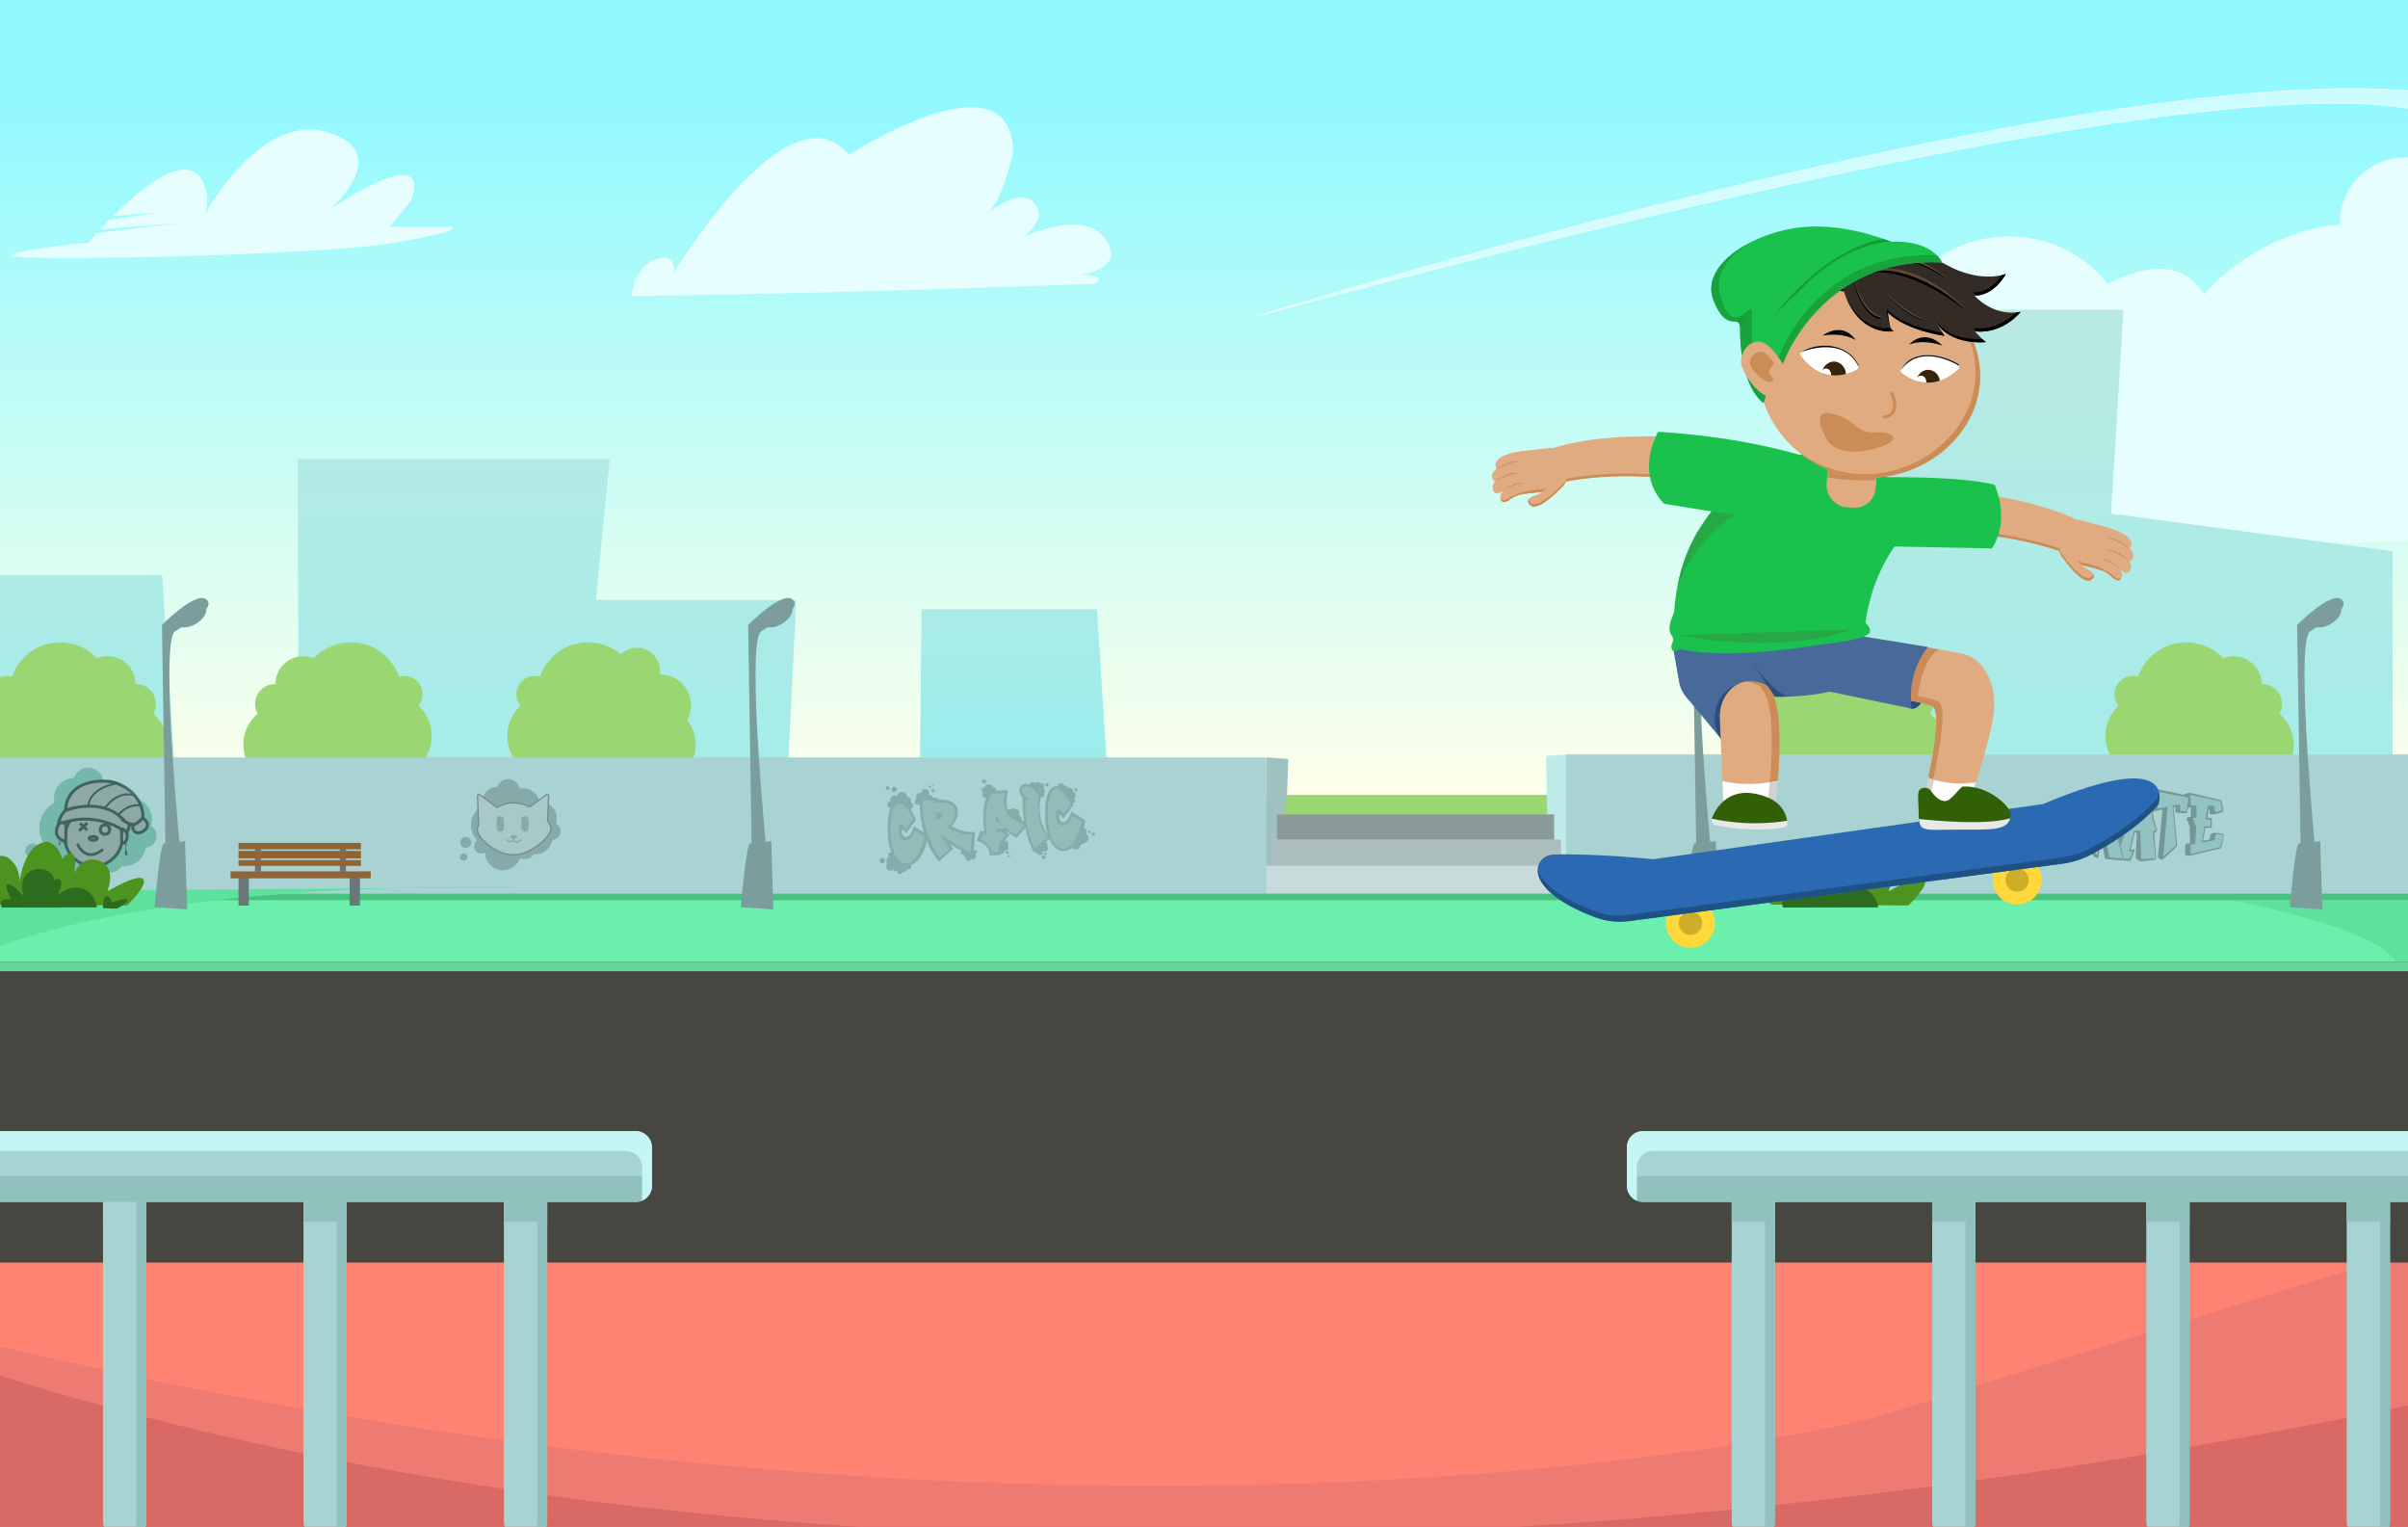 <?xml version="1.0" encoding="UTF-8"?>
<svg id="export" xmlns="http://www.w3.org/2000/svg" xmlns:xlink="http://www.w3.org/1999/xlink" viewBox="0 0 2423 1536">
  <rect x="0" y="0" width="2423" height="1536" fill="#333333" stroke="none"/>
  <defs>
    <linearGradient id="linear-gradient" x1="1207.27" y1="-147.76" x2="1207.27" y2="806.15" gradientUnits="userSpaceOnUse">
      <stop offset=".26" stop-color="#91f9ff"/>
      <stop offset="1" stop-color="#ffffea"/>
    </linearGradient>
    <linearGradient id="linear-gradient-2" x1="1025.82" y1="240.94" x2="1025.82" y2="934" gradientUnits="userSpaceOnUse">
      <stop offset="0" stop-color="#d0e7d8"/>
      <stop offset="1" stop-color="#89eff4"/>
    </linearGradient>
    <linearGradient id="linear-gradient-3" x1="85.3" y1="-240.39" x2="85.3" y2="1430.11" xlink:href="#linear-gradient-2"/>
    <linearGradient id="linear-gradient-4" x1="456.49" y1="-240.39" x2="456.49" y2="1430.11" xlink:href="#linear-gradient-2"/>
    <linearGradient id="linear-gradient-5" x1="678.29" y1="-240.39" x2="678.29" y2="1430.11" xlink:href="#linear-gradient-2"/>
    <linearGradient id="linear-gradient-6" x1="2257.41" y1="-240.39" x2="2257.41" y2="1430.11" xlink:href="#linear-gradient-2"/>
    <linearGradient id="linear-gradient-7" x1="1980.57" y1="-240.39" x2="1980.57" y2="1430.11" xlink:href="#linear-gradient-2"/>
    <clipPath id="clippath">
      <path d="M1970.36,366.17c-9.83-5.56-39.6-19.45-57.33,4.6-.96,1.3-.77,3.2.42,4.19,6.92,5.74,30.56,21.51,57.36-3.99,1.42-1.35,1.19-3.86-.45-4.79Z" style="fill: none; stroke-width: 0px;"/>
    </clipPath>
    <clipPath id="clippath-1">
      <path d="M1814.35,352.96c11.43-4.09,41.89-12.63,55.48,13.79.9,1.75.27,4.04-1.35,4.97-8.41,4.82-34.05,15.78-56.16-13.54-1.44-1.92-.13-4.45,2.03-5.22Z" style="fill: none; stroke-width: 0px;"/>
    </clipPath>
  </defs>
  <rect x="-49.93" y="-17.97" width="2514.41" height="889.99" style="fill: url(#linear-gradient); stroke-width: 0px;"/>
  <path d="M635.64,297.75s2.05-36.95,34.03-38.45c0,0,11.35,1.76,7.81,16.02,0,0,115.78-193.14,176.85-119.55,0,0,162.58-105.46,165.17-3.23,0,0-10.74,52.75-28.61,64.23,0,0,47.3-41.12,55.2.21,0,0-4.11,11.91-15.63,20.88,0,0,75.96-35.56,87.56,16.07,0,0,3.93,16.45-31.11,22.59,0,0,29.19-.52,14.56,8.94,0,0-275.07,10.49-465.83,12.29Z" style="fill: #e6fffe; stroke-width: 0px;"/>
  <ellipse cx="2021.34" cy="352.49" rx="122.24" ry="114.6" style="fill: #e6fffe; stroke-width: 0px;"/>
  <circle cx="1908.27" cy="360.13" r="82.51" style="fill: #e6fffe; stroke-width: 0px;"/>
  <path d="M1262.88,318.51S2185.42,31.32,2479.69,99.71c0,0,37.98-.12-4.83,15.68-42.8,15.8-54.92-108.36-1211.98,203.12Z" style="fill: #fff; opacity: .55; stroke: #fff; stroke-miterlimit: 10;"/>
  <g>
    <path d="M2238.33,407.88c0,58.23-47.21,105.44-105.44,105.44s-105.44-47.21-105.44-105.44,87.32-137.52,145.55-137.52,65.32,79.29,65.32,137.52Z" style="fill: #e6fffe; stroke-width: 0px;"/>
    <circle cx="2240.62" cy="398.71" r="58.45" style="fill: #e6fffe; stroke-width: 0px;"/>
    <path d="M2193.63,354.02c0,65.83,53.36,119.19,119.19,119.19s119.19-53.36,119.19-119.19-6.37-128.36-72.2-128.36-166.18,62.53-166.18,128.36Z" style="fill: #e6fffe; stroke-width: 0px;"/>
    <path d="M2344.91,462.28c0,44.16,35.8,79.97,79.97,79.97s79.97-35.8,79.97-79.97-9.19-104.82-53.35-104.82-106.58,60.66-106.58,104.82Z" style="fill: #e6fffe; stroke-width: 0px;"/>
  </g>
  <ellipse cx="2316.26" cy="493.07" rx="346.87" ry="53.48" style="fill: #e6fffe; stroke-width: 0px;"/>
  <polygon points="1128.2 991.98 923.44 991.98 927.27 613.02 1103.7 613.02 1128.2 991.98" style="fill: url(#linear-gradient-2); stroke-width: 0px;"/>
  <polygon points="187.68 957.6 -17.08 957.6 -13.24 578.64 163.18 578.64 187.68 957.6" style="fill: url(#linear-gradient-3); stroke-width: 0px;"/>
  <polygon points="570.76 899.53 301.11 899.53 299.48 461.84 613.5 461.84 570.76 899.53" style="fill: url(#linear-gradient-4); stroke-width: 0px;"/>
  <polygon points="786.1 908.7 555.39 908.7 555.39 603.52 801.19 603.52 786.1 908.7" style="fill: url(#linear-gradient-5); stroke-width: 0px;"/>
  <rect x="-62.16" y="799.7" width="2506" height="157.14" style="fill: #9ad672; stroke-width: 0px;"/>
  <polygon points="2407.55 899.53 2107.26 899.53 2107.26 514.46 2407.55 554.54 2407.55 899.53" style="fill: url(#linear-gradient-6); stroke-width: 0px;"/>
  <polygon points="2099.92 915.58 1824.43 915.58 1824.43 311.61 2136.71 311.61 2099.92 915.58" style="fill: url(#linear-gradient-7); stroke-width: 0px;"/>
  <g>
    <circle cx="60.47" cy="697.33" r="51.14" style="fill: #9ad672; stroke-width: 0px;"/>
    <circle cx="20.63" cy="740.39" r="41.45" style="fill: #9ad672; stroke-width: 0px;"/>
    <circle cx="108.37" cy="688.18" r="27.99" style="fill: #9ad672; stroke-width: 0px;"/>
    <circle cx="128.29" cy="749" r="40.37" style="fill: #9ad672; stroke-width: 0px;"/>
    <circle cx="136.9" cy="708.09" r="19.92" style="fill: #9ad672; stroke-width: 0px;"/>
    <circle cx="98.68" cy="766.77" r="33.37" style="fill: #9ad672; stroke-width: 0px;"/>
    <circle cx="61.54" cy="759.77" r="43.6" style="fill: #9ad672; stroke-width: 0px;"/>
    <circle cx="6.59" cy="698.39" r="18.3" style="fill: #9ad672; stroke-width: 0px;"/>
  </g>
  <g>
    <circle cx="353.04" cy="697.33" r="51.14" style="fill: #9ad672; stroke-width: 0px;"/>
    <circle cx="392.88" cy="740.39" r="41.45" style="fill: #9ad672; stroke-width: 0px;"/>
    <circle cx="305.14" cy="688.18" r="27.99" style="fill: #9ad672; stroke-width: 0px;"/>
    <circle cx="285.22" cy="749" r="40.37" style="fill: #9ad672; stroke-width: 0px;"/>
    <circle cx="276.61" cy="708.09" r="19.92" style="fill: #9ad672; stroke-width: 0px;"/>
    <circle cx="314.83" cy="766.77" r="33.37" style="fill: #9ad672; stroke-width: 0px;"/>
    <circle cx="351.97" cy="759.77" r="43.6" style="fill: #9ad672; stroke-width: 0px;"/>
    <circle cx="406.92" cy="698.39" r="18.3" style="fill: #9ad672; stroke-width: 0px;"/>
  </g>
  <g>
    <circle cx="591.79" cy="697.33" r="51.14" style="fill: #9ad672; stroke-width: 0px;"/>
    <circle cx="551.96" cy="740.39" r="41.45" style="fill: #9ad672; stroke-width: 0px;"/>
    <circle cx="664.16" cy="709.56" r="31.06" style="fill: #9ad672; stroke-width: 0px;"/>
    <circle cx="659.62" cy="749" r="40.37" style="fill: #9ad672; stroke-width: 0px;"/>
    <circle cx="640.9" cy="674.81" r="23.14" style="fill: #9ad672; stroke-width: 0px;"/>
    <circle cx="630.01" cy="766.77" r="33.37" style="fill: #9ad672; stroke-width: 0px;"/>
    <circle cx="592.87" cy="759.77" r="43.6" style="fill: #9ad672; stroke-width: 0px;"/>
    <circle cx="537.92" cy="698.39" r="18.3" style="fill: #9ad672; stroke-width: 0px;"/>
  </g>
  <g>
    <circle cx="1848.61" cy="697.33" r="51.14" style="fill: #9ad672; stroke-width: 0px;"/>
    <circle cx="1808.77" cy="740.39" r="41.45" style="fill: #9ad672; stroke-width: 0px;"/>
    <circle cx="1896.52" cy="688.18" r="27.99" style="fill: #9ad672; stroke-width: 0px;"/>
    <circle cx="1916.43" cy="749" r="40.37" style="fill: #9ad672; stroke-width: 0px;"/>
    <circle cx="1925.05" cy="708.09" r="19.92" style="fill: #9ad672; stroke-width: 0px;"/>
    <circle cx="1886.83" cy="766.77" r="33.37" style="fill: #9ad672; stroke-width: 0px;"/>
    <circle cx="1849.68" cy="759.77" r="43.6" style="fill: #9ad672; stroke-width: 0px;"/>
    <circle cx="1794.73" cy="698.39" r="18.3" style="fill: #9ad672; stroke-width: 0px;"/>
  </g>
  <g>
    <circle cx="2199.81" cy="697.33" r="51.14" style="fill: #9ad672; stroke-width: 0px;"/>
    <circle cx="2159.98" cy="740.39" r="41.45" style="fill: #9ad672; stroke-width: 0px;"/>
    <circle cx="2247.72" cy="688.18" r="27.99" style="fill: #9ad672; stroke-width: 0px;"/>
    <circle cx="2267.64" cy="749" r="40.37" style="fill: #9ad672; stroke-width: 0px;"/>
    <circle cx="2276.25" cy="708.09" r="19.92" style="fill: #9ad672; stroke-width: 0px;"/>
    <circle cx="2238.03" cy="766.77" r="33.37" style="fill: #9ad672; stroke-width: 0px;"/>
    <circle cx="2200.89" cy="759.77" r="43.6" style="fill: #9ad672; stroke-width: 0px;"/>
    <circle cx="2145.93" cy="698.39" r="18.3" style="fill: #9ad672; stroke-width: 0px;"/>
  </g>
  <polygon points="1273.74 898.77 1295.01 801.74 1296.28 763.54 1274.32 762.01 1273.74 898.77" style="fill: #9fc1bf; stroke-width: 0px;"/>
  <path d="M1576.68,897.75c-5.79-13.6-11.8-30.99-15.79-51.7-3.33-17.28-4.46-32.83-4.58-45.84-.13-13.24-.25-26.49-.38-39.73l21.96-1.53-1.2,138.8Z" style="fill: #beeae8; stroke-width: 0px;"/>
  <rect x="1284.92" y="819.31" width="278.88" height="27.5" style="fill: #8a9b9a; stroke-width: 0px;"/>
  <rect x="1279.14" y="844.52" width="291.56" height="27.5" style="fill: #acbfbe; stroke-width: 0px;"/>
  <rect x="1258.84" y="870.88" width="325.47" height="28.55" style="fill: #c8dbda; stroke-width: 0px;"/>
  <rect x="-75.14" y="762.01" width="1349.47" height="192.53" style="fill: #a9d3d2; stroke-width: 0px;"/>
  <g style="opacity: .8;">
    <circle cx="68.03" cy="832.81" r="28.48" style="fill: #67b2a0; stroke-width: 0px;"/>
    <circle cx="74.75" cy="803.05" r="20.48" style="fill: #67b2a0; stroke-width: 0px;"/>
    <circle cx="88.83" cy="787.68" r="15.36" style="fill: #67b2a0; stroke-width: 0px;"/>
    <circle cx="108.68" cy="806.25" r="21.76" style="fill: #67b2a0; stroke-width: 0px;"/>
    <circle cx="132.04" cy="823.85" r="20.8" style="fill: #67b2a0; stroke-width: 0px;"/>
    <circle cx="81.79" cy="868.97" r="23.68" style="fill: #67b2a0; stroke-width: 0px;"/>
    <circle cx="109.96" cy="861.93" r="16" style="fill: #67b2a0; stroke-width: 0px;"/>
    <circle cx="53.26" cy="861.03" r="9.55" style="fill: #67b2a0; stroke-width: 0px;"/>
    <circle cx="32.73" cy="855.95" r="7.26" style="fill: #67b2a0; stroke-width: 0px;"/>
    <circle cx="29.97" cy="875.12" r="4.92" style="fill: #67b2a0; stroke-width: 0px;"/>
    <circle cx="124.68" cy="849.13" r="22.4" style="fill: #67b2a0; stroke-width: 0px;"/>
    <circle cx="145.84" cy="840.95" r="11.77" style="fill: #67b2a0; stroke-width: 0px;"/>
    <circle cx="67.76" cy="825.58" r="11.77" style="fill: #67b2a0; stroke-width: 0px;"/>
    <circle cx="101.64" cy="840.17" r="17.28" style="fill: #67b2a0; stroke-width: 0px;"/>
  </g>
  <g style="opacity: .8;">
    <circle cx="94.18" cy="842.42" r="28.89" style="fill: #95a5a4; stroke: #324f4d; stroke-miterlimit: 10; stroke-width: 3.04px;"/>
    <path d="M58.64,829.54s32.64-16.55,68.68,7.73c0,0,5.1-5.57,1.08-11.14-4.02-5.57-23.98-25.22-62.34-10.98,0,0-6.03,4.8-7.43,14.39Z" style="fill: #95a5a4; stroke: #324f4d; stroke-miterlimit: 10; stroke-width: 3.04px;"/>
    <path d="M125.93,826.6s15.31,9.13,17.64-3.71c2.32-12.84-12.84-40.07-45.94-36.82-33.1,3.25-31.56,29.08-31.56,29.08,0,0,38.06-14.7,59.87,11.45Z" style="fill: #95a5a4; stroke: #324f4d; stroke-miterlimit: 10; stroke-width: 3.04px;"/>
    <path d="M88.8,810.82s.15-17.33,28-22.59" style="fill: none; stroke: #2a4f4c; stroke-miterlimit: 10; stroke-width: 2.02px;"/>
    <path d="M105.35,813.14s12.69-18.87,30.01-12.84" style="fill: none; stroke: #2a4f4c; stroke-miterlimit: 10; stroke-width: 2.02px;"/>
    <path d="M119.28,819.64s8.2-10.83,21.66-9.44" style="fill: none; stroke: #2a4f4c; stroke-miterlimit: 10; stroke-width: 2.02px;"/>
    <path d="M143.56,822.89s10.52,6.5.77,13.15c-9.75,6.65-12.99-5.88-9.13-6.81s8.35-6.34,8.35-6.34Z" style="fill: #95a5a4; stroke: #324f4d; stroke-miterlimit: 10; stroke-width: 3.04px;"/>
    <circle cx="105.59" cy="834.57" r="4.72" style="fill: #95a5a4; stroke: #324f4d; stroke-miterlimit: 10; stroke-width: 3.04px;"/>
    <ellipse cx="93.75" cy="843.46" rx="4.02" ry="1.86" style="fill: #95a5a4; stroke: #324f4d; stroke-miterlimit: 10; stroke-width: 3.04px;"/>
    <path d="M66.53,830s-4.18-5.26-7.43-.46c-3.25,4.8-4.8,13.46,6.96,17.33l.46-16.86Z" style="fill: #95a5a4; stroke: #324f4d; stroke-miterlimit: 10; stroke-width: 3.04px;"/>
    <path d="M94.53,872.08s.77,7.89-.31,9.9c-1.08,2.01,2.01,5.26,2.32,1.86s-2.01-3.87-1.08-7.43-.15-5.72-.15-5.72l-.77,1.39Z" style="fill: #2d514e; stroke-width: 0px;"/>
    <path d="M126.08,847.49s.77,7.89-.31,9.9,2.01,5.26,2.32,1.86-2.01-3.87-1.08-7.43-.15-5.72-.15-5.72l-.77,1.39Z" style="fill: #2d514e; stroke-width: 0px;"/>
    <path d="M59.58,842.15s.47,4.82-.19,6.05,1.23,3.21,1.42,1.13c.19-2.08-1.23-2.36-.66-4.54.57-2.17-.09-3.5-.09-3.5l-.47.85Z" style="fill: #2d514e; stroke-width: 0px;"/>
    <path d="M122.68,848.72s6.19-.31,5.26-10.06c0,0-4.49-6.81-5.26-3.87s0,13.92,0,13.92Z" style="fill: #95a5a4; stroke: #324f4d; stroke-miterlimit: 10; stroke-width: 3.04px;"/>
    <path d="M78.28,849.81s7.58,18.1,24.44,5.41" style="fill: none; stroke: #2a4f4c; stroke-linecap: round; stroke-linejoin: round; stroke-width: 2.83px;"/>
    <line x1="80.6" y1="828.15" x2="87.72" y2="835.11" style="fill: #95a5a4; stroke: #324f4d; stroke-miterlimit: 10; stroke-width: 3.04px;"/>
    <line x1="87.87" y1="827.99" x2="79.52" y2="835.73" style="fill: #95a5a4; stroke: #324f4d; stroke-miterlimit: 10; stroke-width: 3.04px;"/>
  </g>
  <g style="opacity: .75;">
    <g>
      <path d="M908.04,834.37s1.82.98,3.62,4.09l10.11-13.83s-8.89-23.22-20.35-18.08c-11.46,5.15-7.5,39.24-7.5,39.24,0,0,3.93,28.42,20.55,24.92,16.62-3.5,19.25-30.69,19.25-30.69l-14.12-8.79s-3.77,12.94-8.96,10.7c-5.19-2.24-2.6-7.56-2.6-7.56Z" style="fill: #7b9e9c; stroke-width: 0px;"/>
      <path d="M911.49,833.67l7.55-9.22s-9.13-20.85-16.68-15.35c0,0-7.95,4.45-6.14,31.67,0,0,1.42,30.43,16.9,27.75,0,0,10.64.03,17.01-26.68l-9.52-6.47s-5,14.42-13.06,8.94c-6.22-4.22-3.22-23.25,3.93-10.64Z" style="fill: #8eb2b0; stroke-width: 0px;"/>
      <path d="M1066.38,819.51s1.82.98,3.62,4.09l10.11-13.83s-8.89-23.22-20.35-18.08c-11.46,5.15-7.5,39.24-7.5,39.24,0,0,3.93,28.42,20.55,24.92,16.62-3.5,19.25-30.69,19.25-30.69l-14.12-8.79s-3.77,12.94-8.96,10.7c-5.19-2.24-2.6-7.56-2.6-7.56Z" style="fill: #7b9e9c; stroke-width: 0px;"/>
      <path d="M1069.83,818.82l7.55-9.22s-9.13-20.85-16.68-15.35c0,0-7.95,4.45-6.14,31.67,0,0,1.42,30.43,16.9,27.75,0,0,10.64.03,17.01-26.68l-9.52-6.47s-5,14.42-13.06,8.94c-6.22-4.22-3.22-23.25,3.93-10.64Z" style="fill: #8eb2b0; stroke-width: 0px;"/>
      <path d="M925.18,802.27l18.37.38v1.6s20.92-1.69,20.2,13.33c0,0,.72,5.91-6.28,13.5,0,0,8.63,6.42,23.77,5.98l-1.71,24.02s-14.99-5.77-23.97-12.18l3.51,4.89-14.2,12.9s-19.95-19.1-19.68-64.41Z" style="fill: #7b9e9c; stroke-width: 0px;"/>
      <path d="M928.59,805.04l12.26.49.09,1.95s19.18-3.2,20.29,9.16c0,0,1.01,10.24-9.2,15.5,0,0,17.62,9.1,25.7,7.31l-.76,17.77s-18.28-8.01-30.84-18.77c0,0,4.56,10.25,9.59,15.51l-10.23,8.81s-19.72-27.44-16.88-57.72Z" style="fill: #8eb2b0; stroke-width: 0px;"/>
      <path d="M941.42,817.74l.86,7.05s6.54-.48,6.31-5.44c0,0-1.05-3.5-7.17-1.61Z" style="fill: #7b9e9c; stroke-width: 0px;"/>
      <path d="M994.99,795.67l19.47-.79s-6.04,22.39,5.58,25.74c0,0,6.48,4.66,16.08,7.64l-13.15,14.56-10.95-6.7s2.66,3.78,4.2,3.94c0,0-11.41,8.69-8.76,19.91l-11.55.66s1.17-10.46-12.99-14.88l3.44-9.85,4.15.28s-4.72-22.59,4.49-40.52Z" style="fill: #7b9e9c; stroke-width: 0px;"/>
      <path d="M992.8,839.8s-3.73-26.6,4.27-41.33l13.8-.65s-5.47,19.58,10.5,27.34l9.62,4.69-8.24,9.61s-8.62-2.26-12.45-8.46l.48,2.64-7.96.37.22,4.6,3.41-2.82,6.07,4.68s-9.42,7.18-7.75,16.32l-6.34.83s-2.79-10.33-11.62-13.46l2.94-5.28,3.06.92Z" style="fill: #8eb2b0; stroke-width: 0px;"/>
      <polygon points="1001.98 819.87 1002.13 826.95 1006.92 827.08 1001.98 819.87" style="fill: #7b9e9c; stroke-width: 0px;"/>
      <path d="M1028.87,802.24s-7.84-8.38,1.26-13.53c0,0,14.46-1.74,17.39,12.9,0,0-6.91,21.48,9.4,41.64l-16.71,14.26s-11.82-20.13-11.33-55.26Z" style="fill: #7b9e9c; stroke-width: 0px;"/>
      <path d="M1036.72,804.59s-11.97-5.65-6.98-12.79c0,0,8.66-4.48,15.11,8.51.45.91.13,3.08-.66,3.72-.13.11-.27.19-.4.23l1.25.12s-1.24,19.03,1.91,25.62l7.5,12.41-13.66,11.28s-11.92-23.55-8.69-49.24l4.62.14Z" style="fill: #8eb2b0; stroke-width: 0px;"/>
    </g>
    <circle cx="994.89" cy="793.48" r="4.37" style="fill: #7b9e9c; stroke-width: 0px;"/>
    <circle cx="991.44" cy="799.38" r="3.25" style="fill: #7b9e9c; stroke-width: 0px;"/>
    <circle cx="989.98" cy="794.54" r="2.24" style="fill: #7b9e9c; stroke-width: 0px;"/>
    <circle cx="999.44" cy="794.69" r="2.83" style="fill: #7b9e9c; stroke-width: 0px;"/>
    <circle cx="990.24" cy="786.2" r="2.07" style="fill: #7b9e9c; stroke-width: 0px;"/>
    <circle cx="1021.33" cy="820.38" r="3.07" style="fill: #7b9e9c; stroke-width: 0px;"/>
    <circle cx="1019.46" cy="817.21" r="3.96" style="fill: #7b9e9c; stroke-width: 0px;"/>
    <circle cx="1047.49" cy="795.38" r="3.96" style="fill: #7b9e9c; stroke-width: 0px;"/>
    <circle cx="1075.55" cy="796.31" r="3.96" style="fill: #7b9e9c; stroke-width: 0px;"/>
    <circle cx="1078.33" cy="800.2" r="3.96" style="fill: #7b9e9c; stroke-width: 0px;"/>
    <circle cx="1079.58" cy="805.64" r="2.35" style="fill: #7b9e9c; stroke-width: 0px;"/>
    <circle cx="1071.02" cy="792.98" r="2.89" style="fill: #7b9e9c; stroke-width: 0px;"/>
    <circle cx="1067.54" cy="790.75" r="2.89" style="fill: #7b9e9c; stroke-width: 0px;"/>
    <circle cx="1089.88" cy="843.05" r="5.29" style="fill: #7b9e9c; stroke-width: 0px;"/>
    <circle cx="1086.35" cy="846.56" r="3.84" style="fill: #7b9e9c; stroke-width: 0px;"/>
    <circle cx="1100.18" cy="839.27" r="1.69" style="fill: #7b9e9c; stroke-width: 0px;"/>
    <circle cx="1082.89" cy="850.86" r="3.84" style="fill: #7b9e9c; stroke-width: 0px;"/>
    <circle cx="1090.35" cy="836.11" r="3.03" style="fill: #7b9e9c; stroke-width: 0px;"/>
    <circle cx="1096.04" cy="836.85" r="1.48" style="fill: #7b9e9c; stroke-width: 0px;"/>
    <circle cx="1082.58" cy="794.68" r="1.56" style="fill: #7b9e9c; stroke-width: 0px;"/>
    <circle cx="1043.97" cy="790.81" r="3.96" style="fill: #7b9e9c; stroke-width: 0px;"/>
    <circle cx="1038.72" cy="789.27" r="2.44" style="fill: #7b9e9c; stroke-width: 0px;"/>
    <circle cx="1048.34" cy="790.35" r="2.44" style="fill: #7b9e9c; stroke-width: 0px;"/>
    <circle cx="1048.31" cy="799.69" r="2.44" style="fill: #7b9e9c; stroke-width: 0px;"/>
    <circle cx="1053.44" cy="789.56" r="1.83" style="fill: #7b9e9c; stroke-width: 0px;"/>
    <circle cx="1047.68" cy="853.6" r="3.03" style="fill: #7b9e9c; stroke-width: 0px;"/>
    <circle cx="1050.93" cy="849.96" r="3.03" style="fill: #7b9e9c; stroke-width: 0px;"/>
    <circle cx="1051.46" cy="853.6" r="3.03" style="fill: #7b9e9c; stroke-width: 0px;"/>
    <circle cx="1046.43" cy="857.27" r="3.03" style="fill: #7b9e9c; stroke-width: 0px;"/>
    <circle cx="1050.09" cy="862.37" r="1.98" style="fill: #7b9e9c; stroke-width: 0px;"/>
    <circle cx="1051.94" cy="858.84" r="1.36" style="fill: #7b9e9c; stroke-width: 0px;"/>
    <circle cx="1044.06" cy="855.14" r="3.03" style="fill: #7b9e9c; stroke-width: 0px;"/>
    <circle cx="1009.01" cy="853.54" r="3.27" style="fill: #7b9e9c; stroke-width: 0px;"/>
    <circle cx="1011.1" cy="849.35" r="3.66" style="fill: #7b9e9c; stroke-width: 0px;"/>
    <circle cx="1012.87" cy="853.38" r="1.99" style="fill: #7b9e9c; stroke-width: 0px;"/>
    <circle cx="1013.37" cy="857.51" r="1.54" style="fill: #7b9e9c; stroke-width: 0px;"/>
    <circle cx="1015.15" cy="861.25" r="1.22" style="fill: #7b9e9c; stroke-width: 0px;"/>
    <circle cx="1008.44" cy="856.76" r="1.99" style="fill: #7b9e9c; stroke-width: 0px;"/>
    <circle cx="1023.64" cy="816.84" r="2.24" style="fill: #7b9e9c; stroke-width: 0px;"/>
    <circle cx="1025.24" cy="823.27" r="2.6" style="fill: #7b9e9c; stroke-width: 0px;"/>
    <circle cx="1024.12" cy="819.99" r="1.91" style="fill: #7b9e9c; stroke-width: 0px;"/>
    <circle cx="1015.62" cy="815.65" r="1.91" style="fill: #7b9e9c; stroke-width: 0px;"/>
    <circle cx="978.74" cy="861.38" r="3.36" style="fill: #7b9e9c; stroke-width: 0px;"/>
    <circle cx="973.34" cy="859.5" r="3.36" style="fill: #7b9e9c; stroke-width: 0px;"/>
    <circle cx="969.68" cy="857.19" r="2.83" style="fill: #7b9e9c; stroke-width: 0px;"/>
    <circle cx="974.4" cy="863.35" r="2.83" style="fill: #7b9e9c; stroke-width: 0px;"/>
    <circle cx="981.11" cy="857.1" r="2.04" style="fill: #7b9e9c; stroke-width: 0px;"/>
    <circle cx="925.67" cy="801.36" r="3.81" style="fill: #7b9e9c; stroke-width: 0px;"/>
    <circle cx="932.6" cy="801.57" r="3.45" style="fill: #7b9e9c; stroke-width: 0px;"/>
    <circle cx="931.24" cy="797.29" r="3.72" style="fill: #7b9e9c; stroke-width: 0px;"/>
    <circle cx="936.53" cy="802.27" r="2.04" style="fill: #7b9e9c; stroke-width: 0px;"/>
    <circle cx="923.7" cy="806.51" r="3.19" style="fill: #7b9e9c; stroke-width: 0px;"/>
    <circle cx="902.59" cy="871.27" r="5.22" style="fill: #7b9e9c; stroke-width: 0px;"/>
    <circle cx="897.21" cy="866.21" r="5.22" style="fill: #7b9e9c; stroke-width: 0px;"/>
    <circle cx="907.67" cy="801.93" r="5.22" style="fill: #7b9e9c; stroke-width: 0px;"/>
    <circle cx="900.18" cy="804.64" r="4.47" style="fill: #7b9e9c; stroke-width: 0px;"/>
    <circle cx="912.36" cy="806.07" r="4.47" style="fill: #7b9e9c; stroke-width: 0px;"/>
    <circle cx="915.37" cy="810.53" r="3.33" style="fill: #7b9e9c; stroke-width: 0px;"/>
    <circle cx="896.24" cy="809.52" r="3.33" style="fill: #7b9e9c; stroke-width: 0px;"/>
    <circle cx="899.81" cy="794.13" r="2.55" style="fill: #7b9e9c; stroke-width: 0px;"/>
    <circle cx="893.14" cy="792.78" r="1.92" style="fill: #7b9e9c; stroke-width: 0px;"/>
    <circle cx="895.93" cy="871.81" r="4.11" style="fill: #7b9e9c; stroke-width: 0px;"/>
    <circle cx="909.14" cy="873.07" r="4.11" style="fill: #7b9e9c; stroke-width: 0px;"/>
    <circle cx="914.31" cy="871.68" r="2.73" style="fill: #7b9e9c; stroke-width: 0px;"/>
    <circle cx="905.51" cy="876.57" r="2.73" style="fill: #7b9e9c; stroke-width: 0px;"/>
    <circle cx="896.25" cy="860.14" r="2.73" style="fill: #7b9e9c; stroke-width: 0px;"/>
    <circle cx="887.86" cy="865.79" r="2.73" style="fill: #7b9e9c; stroke-width: 0px;"/>
    <circle cx="938.78" cy="795.34" r="1.59" style="fill: #7b9e9c; stroke-width: 0px;"/>
    <circle cx="935.58" cy="791.41" r="1.24" style="fill: #7b9e9c; stroke-width: 0px;"/>
    <circle cx="939.07" cy="790.19" r=".71" style="fill: #7b9e9c; stroke-width: 0px;"/>
  </g>
  <rect x="1575.83" y="758.95" width="890.52" height="192.53" style="fill: #a9d3d2; stroke-width: 0px;"/>
  <g style="opacity: .36;">
    <path d="M2166.2,816.58l-2.27-22.85.5-.41c.44-.36,1.01-.5,1.57-.38l31.73,6.64,4.77,1.52.87,1.08-2.59,14.84c-.13.73-.8,1.24-1.53,1.18l-9.16-.83c-.8-.07-1.39-.78-1.33-1.58l.32-3.97-1.95.32,3.57,37.81c.07.74-.21,1.48-.75,1.99l-13.03,12.18c-.58.54-1.41.73-2.17.49l-1.61-.51c-1.13-.36-1.85-1.45-1.74-2.63l4.57-47.16-9.75,2.27Z" style="fill: #172d2b; stroke-width: 0px;"/>
    <path d="M2228.57,837.81l-2.97.73c-.87.21-1.52.94-1.64,1.83l-.56,4.27-6.61,1.08,2.27-12.67,5-.17c.84-.03,1.51-.71,1.52-1.55l.07-6.79c0-.89-.66-1.63-1.54-1.71l-2.99-.28,1.73-9.53.5,4.7c.08.77.74,1.36,1.52,1.36h3.65c.48,0,.95-.07,1.41-.21l6.27-1.9c.72-.22,1.17-.95,1.03-1.69l-1.64-8.78c-.17-.91-.86-1.64-1.77-1.85l-30.25-7.1c-.36-.08-.73-.08-1.08.02l-4.04,1.07c-.43.11-.73.51-.73.95h0s2.88,13.24,2.88,13.24l3.73-.68.22,9.31-1.99.37.04.17-1,.12c-.87.1-1.41.99-1.11,1.82l2.87,7.81.32,16.68-3.48.23c-.79.05-1.41.7-1.43,1.48l-.24,8.44c-.03,1,.7,1.87,1.69,2.02l2.14.32c.3.05.61.03.91-.04l30.57-7.21c.7-.16,1.24-.72,1.38-1.42l2.43-11.55c.19-.93-.43-1.82-1.37-1.96l-6.8-.98c-.31-.04-.62-.03-.92.04Z" style="fill: #172d2b; stroke-width: 0px;"/>
    <polygon points="2203.79 799.57 2204.76 810.51 2210.07 810.19 2210.18 822.86 2206.28 822.86 2209.96 832.39 2208.88 848.96 2204.33 849.83 2204.33 859.14 2234.01 852.32 2237.15 840.08 2229.57 838.89 2228.37 845.28 2215.59 847.66 2218.09 831.31 2224.26 831.41 2224.37 824.59 2219.06 823.94 2221.77 810.51 2227.62 810.51 2228.92 817.01 2235.96 815.38 2234.22 806.07 2203.79 799.57" style="fill: #6ba5a2; stroke-width: 0px;"/>
    <path d="M2080.64,817.98l17.98-3.25-9.06-14.37c-.67-1.06-1.94-1.58-3.16-1.29l-13.53,3.18c-.37.09-.72.25-1.03.47l-3.4,2.47c-.3.22-.53.52-.67.87l-7.87,20.12c-.39,1,.05,2.13,1.01,2.6l21.48,10.54-1.62,2.27-3.57-1.73-14.15-1.83c-1.42-.18-2.44,1.32-1.76,2.57l7.03,12.91,5.09,3.25,18.85,2.38,6.72-25.67-1.73-4.22-16.57-11.26Z" style="fill: #172d2b; stroke-width: 0px;"/>
    <path d="M2131.22,839.86l13.85-41.43c.36-1.09,1.07-2.02,2.02-2.67l3.5-2.37c.93-.63,2.03-.95,3.15-.91l10.41.37.37,1.26c.11.39.19.79.22,1.19l2.33,28.64,3.68,11.48-3.03,3.14,1.83,24.58c.07.91-.6,1.71-1.5,1.82l-14.41,1.65-3.4-2.09c-.84-.52-1.34-1.45-1.29-2.44l1.22-24.39-2.06-.22-4.12,17.44,3.79-.65.32.97-3.75,9.52c-.28.72-.99,1.19-1.76,1.18l-5.86-.09-5.52-25.99Z" style="fill: #172d2b; stroke-width: 0px;"/>
    <path d="M2169.56,834.77l-3.47-8.99-3.25-30.87h-10.72l-18.2,56,2.92,12.78,6.28.22,2.82-7.37-3.57-.22,5.09-20.69h6.17l.97,28.81,14.08-.97-2.38-26.54,3.25-2.17ZM2156.42,825.27l-6.67.48c-.26.02-.47-.23-.39-.49l6-19.43c.13-.41.72-.33.74.1l.67,18.96c0,.2-.15.38-.35.39Z" style="fill: #6ba5a2; stroke-width: 0px;"/>
    <path d="M2130.03,833.58l-14.84-10.29,4.98-8.23.26,6.15c.03.75.73,1.28,1.46,1.12l1.96-.44,7.66-4.23c.36-.2.58-.57.59-.97l.39-22.11c.02-.89-.85-1.52-1.69-1.23l-3.04,1.04-7.49,3.99c-.41.22-.75.56-.98.97l-2.58,4.78.55-7.72c.05-.77-.6-1.41-1.37-1.32l-18.1,2.01c-.57.06-1.11.32-1.51.74l-2.53,2.6c-.56.57-.91,1.31-1.01,2.1l-.33,2.56c-.07.56.08,1.13.41,1.59l2.72,3.68,2.44,15.87v23.1c0,.75.26,1.49.73,2.07l8.17,10.14c.34.42.79.75,1.31.93l1.69.61c.88.32,1.82-.29,1.9-1.22l1.9-22.52,4.22,23.59c.13.71.72,1.26,1.44,1.32l15.77,1.47c.81.08,1.47-.66,1.3-1.46l-6.38-30.66ZM2098.05,813.37l-.51-1.02.58.04.02.93-.08.04Z" style="fill: #172d2b; stroke-width: 0px;"/>
    <polygon points="2084.54 815.28 2096.35 813.43 2088.01 800.33 2072.95 803.9 2064.29 827.41 2087.79 838.89 2082.91 851.13 2080.42 843.54 2065.26 840.73 2074.03 855.46 2091.69 857.52 2097.43 833.8 2096.02 830.87 2078.47 820.91 2078.69 816.25 2079.77 808.02 2084.54 815.28" style="fill: #6ba5a2; stroke-width: 0px;"/>
    <polygon points="2097.64 799.57 2097.64 810.51 2102.63 809.43 2102.74 850.26 2110.64 860.77 2113.02 830.01 2118.55 839.86 2122.34 862.39 2135.66 863.8 2128.95 834.77 2113.35 823.72 2124.18 807.04 2124.51 819.07 2130.9 816.36 2131.44 795.35 2123.96 799.68 2114 815.06 2116.06 796.97 2097.64 799.57" style="fill: #6ba5a2; stroke-width: 0px;"/>
    <polygon points="2166.31 795.46 2171.3 813.43 2181.15 811.49 2176.71 861.85 2189.6 850.15 2186.13 810.08 2188.41 809.86 2193.93 809.43 2193.61 815.71 2199.89 816.36 2202.27 802.5 2166.31 795.46" style="fill: #6ba5a2; stroke-width: 0px;"/>
  </g>
  <rect x="-32.35" y="899.15" width="2473.13" height="719.74" style="fill: #ff8373; stroke-width: 0px;"/>
  <rect x="-32.35" y="899.15" width="2473.13" height="170.52" style="fill: #48c181; stroke-width: 0px;"/>
  <rect x="-32.35" y="905.83" width="2473.13" height="163.84" style="fill: #6aefac; stroke-width: 0px;"/>
  <rect x="-32.35" y="905.83" width="2473.13" height="163.84" style="fill: #6aefac; stroke-width: 0px;"/>
  <path d="M-91.54,1004.2s82.51-117.66,614.28-111.55l-535.99,3.72-121.07-.66,42.79,108.49Z" style="fill: #5de29c; stroke-width: 0px;"/>
  <g>
    <path d="M2378.16,1010.51l-21.77,8.98c8.22-3.03,15.45-6.02,21.77-8.98Z" style="fill: #5de29c; stroke-width: 0px;"/>
    <path d="M2378.16,1010.51l62.63-25.83v-78.84h-193.41c111.35,22.96,226.22,59.96,130.78,104.68Z" style="fill: #5de29c; stroke-width: 0px;"/>
  </g>
  <path d="M2553.1,1218.9l-669.29,207.82s-864.88,220.04-2111.77-131.41l314.78,256.71,1399.7,39.73,959.62-76.4,168.09-213.93-61.12-82.51Z" style="fill: #ed7b72; stroke-width: 0px;"/>
  <path d="M-203.5,1307.52s1087.97,537.87,3071.38,0l-244.49,360.62-2778-33.62-48.9-327Z" style="fill: #d86964; stroke-width: 0px;"/>
  <rect x="-525.92" y="967.53" width="3092.78" height="302.61" style="fill: #474641; stroke-width: 0px;"/>
  <rect x="-525.92" y="967.53" width="3092.78" height="9.54" style="fill: #60d898; stroke-width: 0px;"/>
  <g>
    <path d="M155.59,912.7s5.28-64.42,9.5-64.42,21.12-2.11,21.12-2.11l2.11,68.65-32.74-2.11Z" style="fill: #7b9e9c; stroke-width: 0px;"/>
    <path d="M166.68,861.89l-3.7-233.26s33.8-33.99,44.36-25.79c10.56,8.21-14.79,22.27-31.16,32.23-15.77,9.6,5.81,227.99,5.81,227.99l-15.31-1.17Z" style="fill: #7b9e9c; stroke-width: 0px;"/>
    <path d="M207.03,611.15c-2.18-4.76-10.46-4.96-18.49-.44-8.04,4.52-12.79,12.05-10.61,16.82,2.18,4.76,10.46,4.96,18.49.44s12.79-12.05,10.61-16.82Z" style="fill: #7b9e9c; stroke-width: 0px;"/>
  </g>
  <g>
    <path d="M745.42,912.7s5.28-64.42,9.5-64.42,21.12-2.11,21.12-2.11l2.11,68.65-32.74-2.11Z" style="fill: #7b9e9c; stroke-width: 0px;"/>
    <path d="M756.51,861.89l-3.7-233.26s33.8-33.99,44.36-25.79c10.56,8.21-14.79,22.27-31.16,32.23-15.77,9.6,5.81,227.99,5.81,227.99l-15.31-1.17Z" style="fill: #7b9e9c; stroke-width: 0px;"/>
    <path d="M796.86,611.15c-2.18-4.76-10.46-4.96-18.49-.44-8.04,4.52-12.79,12.05-10.61,16.82,2.18,4.76,10.46,4.96,18.49.44s12.79-12.05,10.61-16.82Z" style="fill: #7b9e9c; stroke-width: 0px;"/>
  </g>
  <g>
    <path d="M1695.87,912.7s5.28-64.42,9.5-64.42,21.12-2.11,21.12-2.11l2.11,68.65-32.74-2.11Z" style="fill: #7b9e9c; stroke-width: 0px;"/>
    <path d="M1706.96,861.89l-3.7-233.26s33.8-33.99,44.36-25.79c10.56,8.21-14.79,22.27-31.16,32.23-15.77,9.6,5.81,227.99,5.81,227.99l-15.31-1.17Z" style="fill: #7b9e9c; stroke-width: 0px;"/>
    <path d="M1747.31,611.15c-2.18-4.76-10.46-4.96-18.49-.44-8.04,4.52-12.79,12.05-10.61,16.82,2.18,4.76,10.46,4.96,18.49.44s12.79-12.05,10.61-16.82Z" style="fill: #7b9e9c; stroke-width: 0px;"/>
  </g>
  <g>
    <path d="M2304.03,912.7s5.28-64.42,9.5-64.42,21.12-2.11,21.12-2.11l2.11,68.65-32.74-2.11Z" style="fill: #7b9e9c; stroke-width: 0px;"/>
    <path d="M2315.12,861.89l-3.7-233.26s33.8-33.99,44.36-25.79c10.56,8.21-14.79,22.27-31.16,32.23-15.77,9.6,5.81,227.99,5.81,227.99l-15.31-1.17Z" style="fill: #7b9e9c; stroke-width: 0px;"/>
    <path d="M2355.47,611.15c-2.18-4.76-10.46-4.96-18.49-.44-8.04,4.52-12.79,12.05-10.61,16.82,2.18,4.76,10.46,4.96,18.49.44s12.79-12.05,10.61-16.82Z" style="fill: #7b9e9c; stroke-width: 0px;"/>
  </g>
  <path d="M-9.62,910.06s-19.75-10.74-3.64-13.69c0,0,6.06-.35,7.28.35,0,0-21.14-10.05-8.32-28.25,0,0,17.16-18.71,30.15,2.95,0,0,3.12,3.81,3.99,14.9,0,0,4.33-38.12,27.73-39.51,0,0,11.09,1.73,15.08,17.5,0,0,3.99-7.1,9.7-5.55s2.25,19.93,2.25,19.93c0,0,7.97-19.75,25.82-12.48,17.85,7.28,7.45,30.67,7.45,30.67,0,0,31.02-18.71,36.22-12.48,5.2,6.24-16.29,26.51-16.29,26.51l-137.41-.87Z" style="fill: #4d931f; stroke-width: 0px;"/>
  <path d="M11.17,904.86s-7.45-14.04-3.47-15.42c3.99-1.39,16.29,12.3,16.29,12.3,0,0-9.01-24.43,14.73-27.73,0,0,14.04-.17,15.94,11.61,0,0,4.16-3.81,6.41.69,2.25,4.51-3.29,14.38-3.29,14.38,0,0,11.78-10.74,24.61-6.93s15.25,19.06,15.25,19.06l-95.83.17s-5.55-10.57,9.36-8.14Z" style="fill: #2d6b1e; stroke-width: 0px;"/>
  <path d="M1782.78,910.06s-19.75-10.74-3.64-13.69c0,0,6.06-.35,7.28.35,0,0-21.14-10.05-8.32-28.25,0,0,17.16-18.71,30.15,2.95,0,0,3.12,3.81,3.99,14.9,0,0,4.33-38.12,27.73-39.51,0,0,11.09,1.73,15.08,17.5,0,0,3.99-7.1,9.7-5.55s2.25,19.93,2.25,19.93c0,0,7.97-19.75,25.82-12.48,17.85,7.28,7.45,30.67,7.45,30.67,0,0,31.02-18.71,36.22-12.48,5.2,6.24-16.29,26.51-16.29,26.51l-137.41-.87Z" style="fill: #4d931f; stroke-width: 0px;"/>
  <path d="M1803.58,904.86s-7.45-14.04-3.47-15.42c3.99-1.39,16.29,12.3,16.29,12.3,0,0-9.01-24.43,14.73-27.73,0,0,14.04-.17,15.94,11.61,0,0,4.16-3.81,6.41.69,2.25,4.51-3.29,14.38-3.29,14.38,0,0,11.78-10.74,24.61-6.93s15.25,19.06,15.25,19.06l-95.83.17s-5.55-10.57,9.36-8.14Z" style="fill: #2d6b1e; stroke-width: 0px;"/>
  <path d="M103.71,913.7s-.52-14.73,4.68-11.78c5.2,2.95,3.47,6.24,3.47,6.24,0,0,17.16-6.24,16.64-2.77-.52,3.47-10.57,8.66-10.57,8.66l-14.21-.35Z" style="fill: #2d6b1e; stroke-width: 0px;"/>
  <g style="opacity: .77;">
    <circle cx="495.57" cy="829.89" r="21.73" style="fill: #7b9e9c; stroke-width: 0px;"/>
    <circle cx="500.7" cy="807.19" r="15.62" style="fill: #7b9e9c; stroke-width: 0px;"/>
    <circle cx="511.44" cy="795.47" r="11.72" style="fill: #7b9e9c; stroke-width: 0px;"/>
    <circle cx="526.57" cy="809.63" r="16.6" style="fill: #7b9e9c; stroke-width: 0px;"/>
    <circle cx="544.39" cy="823.05" r="15.87" style="fill: #7b9e9c; stroke-width: 0px;"/>
    <circle cx="506.07" cy="857.47" r="18.06" style="fill: #7b9e9c; stroke-width: 0px;"/>
    <circle cx="527.55" cy="852.1" r="12.21" style="fill: #7b9e9c; stroke-width: 0px;"/>
    <circle cx="484.3" cy="851.41" r="7.28" style="fill: #7b9e9c; stroke-width: 0px;"/>
    <circle cx="468.64" cy="847.54" r="5.54" style="fill: #7b9e9c; stroke-width: 0px;"/>
    <circle cx="466.54" cy="862.17" r="3.75" style="fill: #7b9e9c; stroke-width: 0px;"/>
    <circle cx="538.78" cy="842.34" r="17.09" style="fill: #7b9e9c; stroke-width: 0px;"/>
    <circle cx="554.92" cy="836.1" r="8.98" style="fill: #7b9e9c; stroke-width: 0px;"/>
    <circle cx="495.36" cy="824.38" r="8.98" style="fill: #7b9e9c; stroke-width: 0px;"/>
    <circle cx="521.2" cy="835.5" r="13.18" style="fill: #7b9e9c; stroke-width: 0px;"/>
    <g>
      <path d="M551.04,825.83l1.03-25.29c.05-1.12-1.22-1.79-2.12-1.14l-16.99,12.34c-5.3-2.51-11.03-4.12-16.48-4.12s-11.29,1.89-16.47,4.72c-.09-.16-.22-.31-.38-.43l-17.04-12.37c-.9-.66-2.17.02-2.12,1.14l1.17,28.71c0,.09.03.18.05.26-.94,1.82-1.47,3.49-1.47,4.88,0,8.35,18.72,25.52,36.26,25.52s37.95-18.56,37.95-26.21c0-2.35-1.25-5.14-3.39-8.01Z" style="fill: #a7c6c4; stroke: #687575; stroke-miterlimit: 10; stroke-width: 1.28px;"/>
      <rect x="499.73" y="820.97" width="7.31" height="15.74" rx="3.65" ry="3.65" style="fill: #7b9e9c; stroke-width: 0px;"/>
      <rect x="524.63" y="820.97" width="7.31" height="15.74" rx="3.65" ry="3.65" style="fill: #7b9e9c; stroke-width: 0px;"/>
      <path d="M509.17,844.59s4.78,5.34,7.59-.56c0,0,2.25,6.47,7.17.7" style="fill: none; stroke: #7b9e9c; stroke-linecap: round; stroke-linejoin: round; stroke-width: 1.28px;"/>
      <ellipse cx="516.9" cy="841.85" rx="3.51" ry="1.62" style="fill: #7b9e9c; stroke-width: 0px;"/>
    </g>
  </g>
  <g>
    <g>
      <path d="M1756.94,446.07s-122.79-19.39-197.48,5.73l11.15,33.55s79.86-18.56,162.12,7.88l24.21-47.17Z" style="fill: #e0ab80; stroke-width: 0px;"/>
      <path d="M1570.94,482.64s79.86-18.56,162.12,7.88l22.89-44.6c.64.1.98.15.98.15l-24.21,47.17c-82.26-26.45-162.12-7.88-162.12-7.88l-11.15-33.55c.37-.12.75-.24,1.12-.36l10.36,31.19Z" style="fill: #cc8c58; stroke-width: 0px;"/>
      <path d="M1535.75,496.66c-2.44-3.56-8.32-13.06-8.8-26.15-.26-7.13,1.17-12.81,2.41-16.41,9.8-1.13,19.61-2.26,29.41-3.39,7.22-.83,14.06,5.04,15.27,13.11l2,13.33c1.21,8.07-3.66,15.29-10.88,16.13l-29.41,3.39Z" style="fill: #e0ab80; stroke-width: 0px;"/>
      <path d="M1527.28,467.78c.48,13.09,6.35,22.6,8.8,26.15l29.41-3.39c5.43-.63,9.54-4.87,10.72-10.38-.24,6.78-4.75,12.37-11.05,13.1l-29.41,3.39c-2.44-3.56-8.32-13.06-8.8-26.15-.12-3.22.12-6.12.52-8.69-.17,1.86-.26,3.84-.18,5.97Z" style="fill: #cc8c58; stroke-width: 0px;"/>
      <path d="M1534.33,473.84s-30.27,3-32.41,15.26c0,0-1.23,13.87,13.07,3.15,0,0,9.74-5.35,20.66-6.2,0,0,13.05-7.74-1.33-12.21Z" style="fill: #e0ab80; stroke-width: 0px;"/>
      <path d="M1531.8,464.18s-28.36,2.84-30.46,13.72c0,0-1.26,12.31,12.21,2.72,0,0,6.38-4.43,16.61-5.24,0,0,15.06-7.31,1.63-11.19Z" style="fill: #e0ab80; stroke-width: 0px;"/>
      <path d="M1532.3,453.75s-25.66,2.54-27.47,13.01c0,0-1.03,11.85,11.09,2.7,0,0,5.74-4.22,15-4.94,0,0,13.57-6.94,1.38-10.78Z" style="fill: #e0ab80; stroke-width: 0px;"/>
      <path d="M1504.74,484.03s13.72-10.94,25.6-7.56c0,0-7.76-1.76-25.6,7.56Z" style="fill: #c48e6a; stroke-width: 0px;"/>
      <path d="M1511.53,494.37s11.39-11.18,25.24-7.96c0,0-10.03-1.08-25.24,7.96Z" style="fill: #c48e6a; stroke-width: 0px;"/>
      <path d="M1505.34,472.22s13.72-10.94,25.6-7.56c0,0-7.76-1.76-25.6,7.56Z" style="fill: #c48e6a; stroke-width: 0px;"/>
      <path d="M1537.29,485.3s-25.83,3.12-27.63,13.59c0,0-1.03,11.85,11.09,2.7,0,0,5.74-4.22,15-4.94,0,0,13.74-7.52,1.54-11.35Z" style="fill: #e0ab80; stroke-width: 0px;"/>
      <path d="M1520.03,499.83s11.6-5.74,20.86-6.46l-5.15,3.28c-9.26.72-15,4.94-15,4.94-7.92,5.98-10.22,2.99-10.87.2,1.22,1.9,3.98,2.69,10.15-1.97Z" style="fill: #cc8c58; stroke-width: 0px;"/>
      <path d="M1570.99,490.71s-21.55,23.31-30.44,18.26c0,0-9.44-6.54,4.9-10.82,0,0,6.71-2.1,13.01-9.28,0,0,17.28-10.6,12.52,1.84Z" style="fill: #e0ab80; stroke-width: 0px;"/>
      <path d="M1540.88,506.25c8.89,5.04,31.02-18.68,31.02-18.68.19-.49-.22,1.32-.91,3.14,0,0-21.55,23.31-30.44,18.26,0,0-4.49-3.11-2.57-6.45.6,2.13,2.9,3.73,2.9,3.73Z" style="fill: #cc8c58; stroke-width: 0px;"/>
    </g>
    <path d="M1829.42,463.49s-62.12-23.22-160.98-29.11c0,0-24.22,41.27,6.12,72.44l78.11,12.68,76.75-56.02Z" style="fill: #1ac14d; stroke-width: 0px;"/>
    <path d="M1839.91,463.43s-38.13-21.34-83.46,16.84c-30.2,25.43-92.25,79.93-66.01,209.56,0,0,183.71-22.27,185.3-49.31,1.59-27.04,10.34-67.6,38.97-101.8,28.63-34.2-23.95-78.21-74.8-75.29Z" style="fill: #1ac14d; stroke-width: 0px;"/>
    <rect x="1838.82" y="444.32" width="49.59" height="66.3" rx="21.14" ry="21.14" transform="translate(46.28 -153.66) rotate(4.78)" style="fill: #e0ab80; stroke-width: 0px;"/>
    <path d="M1857.78,482.57c10.14.79,20.27.87,30.26.36l1.55-18.5c.82-9.86-9.62-18.86-23.21-20h0c-13.59-1.14-25.39,6-26.21,15.87l-1.67,19.93c6.36,1.03,12.79,1.84,19.28,2.35Z" style="fill: #cc8c58; stroke-width: 0px;"/>
    <path d="M1992.17,385.95c-4.79,57.28-62.76,99.19-120.04,94.39-57.28-4.79-106.66-55.68-101.87-112.95,4.79-57.28,61.94-99.25,119.21-94.46,57.28,4.79,107.48,55.75,102.69,113.02Z" style="fill: #e0ab80; stroke-width: 0px;"/>
    <path d="M1948.71,295.93c25.46,21.21,41.67,52.68,38.85,86.36-4.79,57.28-62.76,99.19-120.04,94.39-21.45-1.79-41.8-10.06-58.6-22.7,17.63,14.7,39.75,24.39,63.21,26.36,57.28,4.79,115.25-37.12,120.04-94.39,2.98-35.66-15.36-68.87-43.46-90.02Z" style="fill: #cc8c58; stroke-width: 0px;"/>
    <g>
      <path d="M1826.6,264.39s-13.73-11.32-3.75-8.92c9.97,2.4,10.96,4.7,13.51,6.94,2.55,2.23,13.96-26.55,32.91-23.8,0,0-4.86,11.3-4.07,15.88.79,4.58,33.09-21.28,99.7,15.2,0,0,28.05,14.38,53.41,5.93,0,0-11.23,21.96-31.46,21.73,0,0,17.77,21.45,46.37,16.4,0,0-17.14,22.44-45.87,19.65,0,0,8.1,9.58,11.24,10.72,0,0-36.37,4.39-51.07-21.1l8.93,14.84s-38.7-5.19-56.74-23.53c0,0,.84,18.07,5.86,18.88,0,0-34.98,6.47-50.25-40.21,0,0-64.28-10.23-62,67.74.07,2.35-1.23,4.54-3.37,5.5-1.38.61-3.11,1.02-5.09.7-4.19-.66-6.28-3.98-6.57-4.46,0,0-33-73.4,48.32-98.1Z" style="fill: #332b26; stroke-width: 0px;"/>
      <g>
        <path d="M1854.04,289.83s-64.28-10.23-62,67.74c.07,2.35-1.23,4.54-3.37,5.5-1.38.61-3.11,1.02-5.09.7-4.06-.64-6.14-3.76-6.53-4.39.72,1.99,1.22,3.11,1.22,3.11.29.49,2.39,3.81,6.57,4.46,1.99.31,3.72-.09,5.09-.7,2.15-.96,3.44-3.15,3.37-5.5-2.22-75.77,58.41-68.25,61.84-67.77-.38-1.03-.76-2.07-1.11-3.16Z" style="fill: #000; stroke-width: 0px;"/>
        <path d="M1819.4,255.49c-.93,1.01,1.85,4.02,4.22,6.27.57-.18,1.12-.37,1.7-.54,0,0-3.77-3.11-5.92-5.72Z" style="fill: #000; stroke-width: 0px;"/>
        <path d="M1866.79,238.44c-1.38,3.68-3.4,9.79-2.87,12.87.08.48.53.61,1.29.53.63-5.27,4.05-13.24,4.05-13.24-.84-.12-1.66-.16-2.47-.17Z" style="fill: #000; stroke-width: 0px;"/>
        <path d="M1985.57,294.18s1.07,1.28,3.08,3.14c19.09-1.04,29.65-21.69,29.65-21.69-1.3.43-2.62.79-3.93,1.11-4.43,6.38-14.31,17.6-28.8,17.44Z" style="fill: #000; stroke-width: 0px;"/>
        <path d="M1898.44,311.16s.54,11.52,3.31,16.57c-1.67-5.58-2.04-13.39-2.04-13.39,18.03,18.34,56.74,23.53,56.74,23.53l-1.98-3.28c-5.24-.79-39.4-6.52-56.03-23.43Z" style="fill: #000; stroke-width: 0px;"/>
        <path d="M2028.49,314.36c-6.35,6.26-21.23,17.93-42.42,15.87,0,0,1.23,1.46,2.92,3.3,27.73,1.8,44.22-19.76,44.22-19.76-1.61.28-3.18.47-4.72.6Z" style="fill: #000; stroke-width: 0px;"/>
        <path d="M1902.68,330.23c-6.61.55-31.92.29-46.01-33.39,15.88,42.47,48.9,36.38,48.9,36.38-1.18-.19-2.13-1.34-2.89-2.99Z" style="fill: #000; stroke-width: 0px;"/>
        <path d="M1946.24,319.85l5.39,8.95c16.42,19,46.95,15.32,46.95,15.32-.98-.36-2.43-1.53-3.98-2.98-8.68.43-36.08,0-48.36-21.3Z" style="fill: #000; stroke-width: 0px;"/>
      </g>
      <path d="M1839.77,273.03s-1.58-2.19-3.76-4.13,4.57-1.97,6.55,2.46c0,0,2.32-6.7,4.68-6.8s-.66,7.87-.66,7.87c0,0,13.56-7.69,20.19-6.24,0,0-17.25,6.2-17.83,9.67s2.33,7.24,2.33,7.24c0,0-9.59-4.81-11.49-10.06Z" style="fill: #000; stroke-width: 0px;"/>
      <path d="M1889.59,259.88s36.17-8.98,71.82,23.29c0,0-29.56-25.62-71.82-23.29Z" style="fill: #000; stroke-width: 0px;"/>
      <path d="M1889.7,258.53s36.17-8.98,71.82,23.29c0,0-29.56-25.62-71.82-23.29Z" style="fill: #604838; stroke-width: 0px;"/>
      <path d="M1864.3,282.29s9.87,39.69,29.68,38.64c0,0-16.54-3.73-29.68-38.64Z" style="fill: #000; stroke-width: 0px;"/>
      <path d="M1865.56,283.45s9.54,36.83,29.35,35.78c0,0-16.21-.87-29.35-35.78Z" style="fill: #604838; stroke-width: 0px;"/>
      <path d="M1876.21,275.41s41.7-19.99,102.26,37.59c0,0-56.68-47.87-102.26-37.59Z" style="fill: #000; stroke-width: 0px;"/>
      <path d="M1877.35,274.07s39.37-22.44,102.26,37.59c0,0-56.12-50.49-102.26-37.59Z" style="fill: #604838; stroke-width: 0px;"/>
      <path d="M1821.26,281.36s-12.07,3.88-15.69,7.49c0,0,7.29-.56,7.56-.35s-5.32,3.92-5.65,5.59c0,0,13.44-2.66,13.64-5.19.38-4.74.14-7.55.14-7.55Z" style="fill: #000; stroke-width: 0px;"/>
      <path d="M1824.12,279.99s-12.07,3.88-15.69,7.49c0,0,7.29-.56,7.56-.35s-4.7,3.5-5.03,5.17c0,0,7.44-2.43,9.97-2.22s3.19-10.1,3.19-10.1Z" style="fill: #332b26; stroke-width: 0px;"/>
      <path d="M1812.89,291.41c.34-1.68,5.31-4.96,5.03-5.17-.28-.22-7.56.35-7.56.35,1.14-1.14,3.13-2.3,5.31-3.37-2.89,1.28-5.77,2.79-7.25,4.26,0,0,7.29-.56,7.56-.35.28.22-4.7,3.5-5.03,5.17,0,0,7.44-2.43,9.97-2.22.48.04.9-.31,1.25-.89-2.97.16-9.29,2.22-9.29,2.22Z" style="fill: #604838; stroke-width: 0px;"/>
      <path d="M1791.81,288.39s-7.28,10.37-8,15.44c0,0,5.47-4.85,5.82-4.84s-1.63,5.62-.89,7.16c0,0,4.47-6.43,6.61-7.78,2.14-1.36-3.55-9.98-3.55-9.98Z" style="fill: #332b26; stroke-width: 0px;"/>
      <path d="M1789.75,304.27c-.74-1.54,1.24-7.15.89-7.16-.35,0-5.82,4.84-5.82,4.84.23-1.6,1.11-3.73,2.2-5.89-1.53,2.76-2.92,5.71-3.21,7.77,0,0,5.47-4.85,5.82-4.84.35,0-1.63,5.62-.89,7.16,0,0,4.47-6.43,6.61-7.78.41-.26.53-.79.46-1.47-2.27,1.91-6.07,7.37-6.07,7.37Z" style="fill: #604838; stroke-width: 0px;"/>
      <path d="M1788.35,306.24s-8.1,14.34-8.38,20.99c0,0,6.46-6.96,6.91-7s-1.62,8.43-.47,10.32c0,0,10.49-14.39,8.45-16.98-3.82-4.86-6.52-7.33-6.52-7.33Z" style="fill: #000; stroke-width: 0px;"/>
      <path d="M1788.12,305.77s-6.36,10.99-6.64,17.63c0,0,6.46-6.96,6.91-7s-1.4,7.48-.24,9.37c0,0,4.96-8.88,7.56-10.9,2.6-2.02-7.59-9.11-7.59-9.11Z" style="fill: #332b26; stroke-width: 0px;"/>
      <g>
        <path d="M1788.45,316.47c.15-1.11.25-1.88.1-1.86-.42.03-6.05,6.06-6.82,6.9-.13.68-.22,1.32-.24,1.9,0,0,6.46-6.96,6.91-7,.02,0,.04.03.05.07Z" style="fill: #604838; stroke-width: 0px;"/>
        <path d="M1795.87,313.08c-2.6,2.02-7.56,10.9-7.56,10.9-.36-.59-.43-1.71-.37-2.98-.21,1.93-.31,3.92.22,4.78,0,0,4.96-8.88,7.56-10.9.52-.41.58-1.16.37-2.09-.07.1-.12.21-.22.29Z" style="fill: #604838; stroke-width: 0px;"/>
      </g>
      <path d="M1890.11,288.32s32.24,35.65,47.48,33.6c0,0-13.88-.13-47.48-33.6Z" style="fill: #000; stroke-width: 0px;"/>
      <path d="M1891.52,289.21s31.66,34.05,46.9,32c0,0-10.53,1.45-46.9-32Z" style="fill: #604838; stroke-width: 0px;"/>
    </g>
    <path d="M1833.75,337.68s18.58-4.1,33.34,4.31c0,0-11.33-19.32-33.34-4.31Z" style="fill: #030405; stroke-width: 0px;"/>
    <path d="M1954.76,347.8s-17.64-7.13-33.59-1.29c0,0,14.38-17.17,33.59,1.29Z" style="fill: #030405; stroke-width: 0px;"/>
    <g>
      <path d="M1970.36,366.17c-9.83-5.56-39.6-19.45-57.33,4.6-.96,1.3-.77,3.2.42,4.19,6.92,5.74,30.56,21.51,57.36-3.99,1.42-1.35,1.19-3.86-.45-4.79Z" style="fill: #fff; stroke-width: 0px;"/>
      <g style="clip-path: url(#clippath);">
        <g>
          <ellipse cx="1940.04" cy="385.44" rx="13.42" ry="12.13" transform="translate(1394.25 2286.61) rotate(-85.22)" style="fill: #3a230b; stroke-width: 0px;"/>
          <ellipse cx="1932.84" cy="383.8" rx="5.43" ry="4.89" transform="translate(1389.29 2277.93) rotate(-85.22)" style="fill: #fff; stroke: #fff; stroke-miterlimit: 10; stroke-width: .9px;"/>
        </g>
      </g>
      <path d="M1969.7,365.8c-17.16-9.96-45.66-15.24-57.27,6.89,18.62-26.37,51.22-9.31,59.25-4.5-.13-1.15-1.01-1.96-1.99-2.39Z" style="fill: #000; stroke-width: 0px;"/>
    </g>
    <g>
      <path d="M1814.35,352.96c11.43-4.09,41.89-12.63,55.48,13.79.9,1.75.27,4.04-1.35,4.97-8.41,4.82-34.05,15.78-56.16-13.54-1.44-1.92-.13-4.45,2.03-5.22Z" style="fill: #fff; stroke-width: 0px;"/>
      <path d="M1869.09,365.42c-11.17-20.59-39.86-21.57-57.16-11.02,9.59-3.72,44.15-14.64,58.26,14.6.22-1.32-.49-2.53-1.11-3.58Z" style="fill: #000; stroke-width: 0px;"/>
      <g style="clip-path: url(#clippath-1);">
        <g>
          <ellipse cx="1845.14" cy="377.63" rx="13.9" ry="12.39" transform="translate(1315.05 2184.88) rotate(-85.22)" style="fill: #3a230b; stroke-width: 0px;"/>
          <ellipse cx="1837.14" cy="376.62" rx="5.43" ry="4.82" transform="translate(1308.71 2175.98) rotate(-85.22)" style="fill: #fff; stroke: #fff; stroke-miterlimit: 10; stroke-width: .9px;"/>
        </g>
      </g>
    </g>
    <path d="M1917.97,250.01s-46.68-24.67-98.48-21.92c-51.67,2.74-109.33,37.39-95.46,73.55,13.87,36.17,27.32,11.5,26.95,29.63-.36,18.12,3.31,58.33,23.47,74.28,5.51-19.87,15.51-47.31,34.33-76.36,15.69-24.22,32.7-42.13,46.49-54.6,18.65-7.23,37.29-14.46,55.94-21.68l6.77-2.89Z" style="fill: #1ac14d; stroke-width: 0px;"/>
    <path d="M1762.99,315.05c.36-18.12-17.87,30.27-31.86-17.35-6.1-20.77,6.85-39.95,30.25-53.91-27.44,14.03-45.87,35.65-37.36,57.84,13.87,36.17,27.32,11.5,26.95,29.63s3.31,58.33,23.47,74.28c.74-2.65,1.56-5.45,2.47-8.36-16.08-18.02-14.25-65.5-13.91-82.13Z" style="fill: #19a33d; stroke-width: 0px;"/>
    <path d="M1909.89,246.21c-3.64-1.6-8.41-3.55-14.08-5.59-16.33,1.42-64.23,16.23-112.5,79.52,0,0,59.16-70.98,126.58-73.93Z" style="fill: #159b37; stroke-width: 0px;"/>
    <path d="M1795.06,363.11s39.3-105.55,159.18-98.98c0,0-9.05-22.65-51.26-21,0,0-72.46-1.74-131.47,104.4,0,0,15.41,25.92,19.84,21.11s3.7-5.52,3.7-5.52Z" style="fill: #1ac14d; stroke-width: 0px;"/>
    <path d="M1954.24,264.13s-1.3-3.23-5.18-7.17c-118.9-5.76-157.93,99.03-157.93,99.03,0,0,.73.71-3.7,5.52-2.95,3.2-10.73-7.17-15.63-14.49-.09.17-.19.33-.28.5,0,0,15.41,25.92,19.84,21.11,4.44-4.82,3.7-5.52,3.7-5.52,0,0,39.3-105.55,159.18-98.98Z" style="fill: #19a33d; stroke-width: 0px;"/>
    <path d="M1799.33,382.19c-.88,10.51-9.05,17.48-19.57,16.6-10.51-.88-28.87-25.6-27.99-36.11.88-10.51,8.76-19.84,19.27-18.96s29.16,27.96,28.28,38.47Z" style="fill: #e0ab80; stroke-width: 0px;"/>
    <path d="M1785.18,365.92s-8.59,7.45-3.33,12.29c5.25,4.84.95,6.16-2.79,5.84-3.75-.31-23.77-14.49-16.81-24.46,11.19-16.04,22.94,6.32,22.94,6.32Z" style="fill: #cc8c58; stroke-width: 0px;"/>
    <path d="M1903.64,396.09s9.92,20.52-7.34,23.55" style="fill: none; stroke: #cc8c58; stroke-linecap: round; stroke-linejoin: round; stroke-width: 3.28px;"/>
    <path d="M1747.69,322.34s9.09-5.29,12.52-11.92c0,0-5.27,14.83-8.4,17.74-3.12,2.91,3.29,2-4.12-5.82Z" style="fill: #159b37; stroke-width: 0px;"/>
    <path d="M1690.44,689.83s9.34,39.76,68.99,9.94c0,0,150.91,14.71,116.31-59.25,0,0-134.01,29.43-192.46,10.34l7.16,38.97Z" style="fill: #486a9b; stroke-width: 0px;"/>
    <path d="M1687.26,610.88s-11.33,19.36-5.96,27c5.37,7.64-.6,8.66.6,13.75,1.19,5.09,1.79,3.06,10.74,1.02,8.95-2.04,168.8,2.55,188.48-15.79,19.68-18.34,0,0,0,0,0,0,1.79-3.57-1.19-7.13-2.98-3.57-5.96-5.6-4.18-12.73,1.79-7.13-188.48-6.11-188.48-6.11Z" style="fill: #1ac14d; stroke-width: 0px;"/>
    <circle cx="1701.04" cy="928.84" r="24.63" style="fill: #ffd939; stroke-width: 0px;"/>
    <circle cx="1701.04" cy="928.84" r="11.77" style="fill: #ceae29; stroke-width: 0px;"/>
    <circle cx="2029.72" cy="885.3" r="24.63" style="fill: #ffd939; stroke-width: 0px;"/>
    <circle cx="2029.72" cy="885.3" r="11.77" style="fill: #ceae29; stroke-width: 0px;"/>
    <path d="M1663.6,864.43s-59.38-6.17-100.51-4.74c-20.02.7-33.9,34.36,41.71,62.94,10.98,4.15,22.83,5.53,34.46,3.99l436.25-57.78c9.79-1.3,19.27-4.28,28.01-8.88,17.73-9.32,47.94-27.27,68.08-50.38,0,0,22.21-59.1-115.66-.73l-392.36,55.58Z" style="fill: #2b69b2; stroke-width: 0px;"/>
    <path d="M2170.8,803.39c-20.14,23.11-50.36,41.06-68.08,50.38-8.74,4.59-18.22,7.58-28.01,8.88l-436.25,57.78c-11.64,1.54-23.48.16-34.46-3.99-37.66-14.23-53.12-29.73-56.67-41.78-.5,12.58,13,31.16,57.49,47.97,10.98,4.15,22.83,5.53,34.46,3.99l436.25-57.78c9.79-1.3,19.27-4.28,28.01-8.88,17.73-9.32,47.94-27.27,68.08-50.38,0,0,2.6-6.92.49-13.69-.09,4.24-1.31,7.5-1.31,7.5Z" style="fill: #1e5184; stroke-width: 0px;"/>
    <ellipse cx="1924.44" cy="681.91" rx="14.7" ry="31.15" style="fill: #2a4f7c; stroke-width: 0px;"/>
    <path d="M1971.18,656.82l-95.44-16.3-34.2,50.5,42.15,7.56s47.81,5.98,60.44,11.93c13.52,6.36-9.94,99.01-9.94,99.01l45.33,3.18s23.02-64.69,26.64-95.36c3.16-26.71-8.4-56.45-34.99-60.51Z" style="fill: #e0ab80; stroke-width: 0px;"/>
    <path d="M1915.9,647.38l-11.22,54.2c8.35,1.32,17.81,2.98,25.7,4.78l-.95-4.51s3.95-38.22,21.43-48.51l-34.95-5.97Z" style="fill: #cc8c58; stroke-width: 0px;"/>
    <path d="M1940.44,804.83s23.46-92.65,9.94-99.01c-12.63-5.95-60.44-11.93-60.44-11.93l-42.15-7.56,30.71-45.35-2.75-.47-34.2,50.5,42.15,7.56s47.81,5.98,60.44,11.93c13.52,6.36-9.94,99.01-9.94,99.01l45.33,3.18s.65-1.83,1.74-5l-40.83-2.87Z" style="fill: #cc8c58; stroke-width: 0px;"/>
    <path d="M1940.35,782.57c-3.2,15.31-6.15,26.95-6.15,26.95l45.33,3.18s3.91-11,8.77-26.08c-19.9,4.09-37.66-.31-47.95-4.06Z" style="fill: #fffefd; stroke-width: 0px;"/>
    <g>
      <path d="M1987.96,787.67c.11-.35.23-.69.34-1.05-4.55.93-8.97,1.41-13.23,1.56,4.11.15,8.43.02,12.89-.51Z" style="fill: #d1d1d1; stroke-width: 0px;"/>
      <path d="M1940.44,809.52s2.7-10.69,5.75-25.04c-2.14-.63-4.1-1.27-5.84-1.91-3.2,15.31-6.15,26.95-6.15,26.95l45.33,3.18s.06-.16.15-.43l-39.24-2.75Z" style="fill: #d1d1d1; stroke-width: 0px;"/>
    </g>
    <polygon points="1695.21 699.37 1732.29 743.91 1750.09 692.21 1691.24 675.51 1695.21 699.37" style="fill: #486a9b; stroke-width: 0px;"/>
    <ellipse cx="1755.87" cy="722.39" rx="30.43" ry="34.94" style="fill: #2a4f7c; stroke-width: 0px;"/>
    <path d="M1940.16,650.86s-21.47,22.67-16.7,62.03l-97.82-20.28,50.1-52.09,64.42,10.34Z" style="fill: #486a9b; stroke-width: 0px;"/>
    <path d="M1730.55,722.83c-.37-8.88,2-17.76,7.2-24.96,6.42-8.89,17.8-16.76,36.99-9.63,27.84,10.34,10.74,126.85,10.74,126.85l-51.1-.8-3.83-91.46Z" style="fill: #e0ab80; stroke-width: 0px;"/>
    <path d="M1774.74,688.24c-6.87-2.55-12.72-3.16-17.72-2.51,3.05.38,6.34,1.18,9.91,2.51,27.34,10.15,11.34,122.7,10.75,126.73l7.79.12s17.1-116.51-10.74-126.85Z" style="fill: #cc8c58; stroke-width: 0px;"/>
    <path d="M1733.18,785.71l1.2,28.58,51.1.8s1.82-12.43,3.31-29.52c-25.78,5.38-45.1,2.73-55.6.15Z" style="fill: #fffefd; stroke-width: 0px;"/>
    <path d="M1785.51,814.89c.01-.09.03-.2.05-.36,0,0,0,0,0-.01.05-.36.13-.9.22-1.58,0-.06.02-.12.02-.18.04-.28.08-.58.12-.91.01-.1.03-.19.04-.29.05-.4.11-.82.17-1.29,0,0,0,0,0-.01.13-1,.27-2.14.43-3.41,0-.07.02-.14.03-.21.07-.6.15-1.23.23-1.89,0-.03,0-.06.01-.09.17-1.4.34-2.91.52-4.53.01-.1.02-.21.03-.31.08-.71.16-1.45.24-2.2.01-.11.02-.22.04-.33.18-1.71.37-3.51.55-5.4.01-.13.03-.26.04-.39.08-.81.16-1.63.23-2.46.02-.18.03-.35.05-.53.09-.95.17-1.92.26-2.91,0,0,0-.01,0-.02-2.72.57-5.36,1.03-7.93,1.43-1.38,15.42-2.99,26.74-3.17,27.97l7.79.12s0-.05.01-.1c0-.02,0-.07.01-.1Z" style="fill: #d1d1d1; stroke-width: 0px;"/>
    <path d="M1722.45,823.64s11.73-38.97,56.07-21.48c0,0,17.1,5.77,19.68,23.62-9.34,2.04-21.37,3.78-35.39,3.62-16.42-.19-30.19-2.93-40.36-5.76Z" style="fill: #316007; stroke-width: 0px;"/>
    <path d="M1722.45,823.64l.29,2.83c.18,1.74,1.45,3.17,3.16,3.54,10.85,2.34,41.87,7.55,69.97,2.1,1.84-.36,2.77-2.5,2.55-4.37l-.23-1.95c-9.16,1.4-19.72,2.39-31.41,2.42-17.22.04-32.23-2.02-44.34-4.57Z" style="fill: #e8e8e8; stroke-width: 0px;"/>
    <path d="M1974.85,791.31c-.77.05.18.09-.56.13-3.91,3.59-7.41,8.37-12.22,12.39-6.76,5.66-14.94-1.76-18.85-7.84-1.67-2.6-4.81-3.9-7.84-3.28-7.47,1.53-5.04,7.03-4.67,27.81.28,15.83,5.1,12.86,41.5,12.86,32.37,0,51.06,1.45,51.06-14.39,0-7.3-22.39-29.31-48.43-27.69Z" style="fill: #316007; stroke-width: 0px;"/>
    <path d="M1930.88,823.84c1.03,13.61,7.68,10.77,41.34,10.77,29.11,0,47.15,1.3,50.48-11.34-26.07,7.37-78.65,2.07-91.83.57Z" style="fill: #e8e8e8; stroke-width: 0px;"/>
    <path d="M1898.44,489.96s124.3-1.22,194.52,34.55l-15.93,31.56s-76.29-30.04-161.53-15.91l-17.05-50.2Z" style="fill: #e0ab80; stroke-width: 0px;"/>
    <path d="M2077.09,553.34s-76.29-30.04-161.53-15.91l-16.12-47.47c-.64,0-1,0-1,0l17.05,50.2c85.24-14.13,161.53,15.91,161.53,15.91l15.93-31.56c-.35-.18-.7-.35-1.05-.52l-14.81,29.34Z" style="fill: #cc8c58; stroke-width: 0px;"/>
    <path d="M2109.85,572.35c2.94-3.16,10.14-11.7,12.53-24.59,1.3-7.02.71-12.85.02-16.59-9.53-2.55-19.07-5.1-28.6-7.66-7.02-1.88-14.64,2.93-17.02,10.74l-3.93,12.89c-2.38,7.81,1.38,15.66,8.4,17.54l28.6,7.66Z" style="fill: #e0ab80; stroke-width: 0px;"/>
    <path d="M2122.44,545.02c-2.39,12.88-9.59,21.43-12.53,24.59l-28.6-7.66c-5.28-1.41-8.72-6.22-9.08-11.83-.75,6.74,2.89,12.93,9.02,14.57l28.6,7.66c2.94-3.16,10.14-11.7,12.53-24.59.59-3.17.78-6.07.76-8.67-.1,1.86-.3,3.84-.69,5.93Z" style="fill: #cc8c58; stroke-width: 0px;"/>
    <path d="M2114.59,549.99s29.51,7.39,29.83,19.83c0,0-.81,13.9-13.39,1.2,0,0-8.85-6.71-19.53-9.15,0,0-11.78-9.56,3.1-11.88Z" style="fill: #e0ab80; stroke-width: 0px;"/>
    <path d="M2118.5,540.8s27.64,6.95,28.13,18.03c0,0-.55,12.36-12.48.9,0,0-5.66-5.31-15.67-7.62,0,0-13.83-9.43.02-11.31Z" style="fill: #e0ab80; stroke-width: 0px;"/>
    <path d="M2119.53,530.41s25.02,6.27,25.27,16.89c0,0-.71,11.88-11.36,1.05,0,0-5.06-5.02-14.11-7.08,0,0-12.41-8.85.21-10.86Z" style="fill: #e0ab80; stroke-width: 0px;"/>
    <path d="M2142.37,564.39s-11.97-12.83-24.22-11.22c0,0,7.93-.61,24.22,11.22Z" style="fill: #c48e6a; stroke-width: 0px;"/>
    <path d="M2134.14,573.63s-9.63-12.73-23.8-11.57c0,0,10.08.4,23.8,11.57Z" style="fill: #c48e6a; stroke-width: 0px;"/>
    <path d="M2143.5,552.63s-11.97-12.83-24.22-11.22c0,0,7.93-.61,24.22,11.22Z" style="fill: #c48e6a; stroke-width: 0px;"/>
    <path d="M2109.98,560.89s25.09,6.86,25.34,17.49c0,0-.71,11.88-11.36,1.05,0,0-5.06-5.02-14.11-7.08,0,0-12.49-9.45.13-11.46Z" style="fill: #e0ab80; stroke-width: 0px;"/>
    <path d="M2124.93,577.79s-10.64-7.37-19.69-9.44l4.61,4c9.06,2.07,14.11,7.08,14.11,7.08,6.96,7.07,9.67,4.45,10.72,1.79-1.49,1.7-4.33,2.08-9.76-3.44Z" style="fill: #cc8c58; stroke-width: 0px;"/>
    <path d="M2075.86,561.31s17.91,26.21,27.44,22.52c0,0,10.29-5.09-3.27-11.42,0,0-6.33-3.05-11.52-11.08,0,0-15.54-13.01-12.66-.01Z" style="fill: #e0ab80; stroke-width: 0px;"/>
    <path d="M2103.37,581.09c-9.54,3.69-27.95-23.01-27.95-23.01-.11-.51.02,1.34.44,3.24,0,0,17.91,26.21,27.44,22.52,0,0,4.9-2.42,3.48-6-.91,2.02-3.42,3.26-3.42,3.26Z" style="fill: #cc8c58; stroke-width: 0px;"/>
    <path d="M1689.05,638.93s99.01,20.88,172.98-5.37l-172.98,5.37Z" style="fill: #26a845; stroke-width: 0px;"/>
    <g>
      <path d="M1740.18,530.51l.76-.14s-.27.03-.76.14Z" style="fill: #26a845; stroke-width: 0px;"/>
      <path d="M1746.29,518.28l-23.68-3.82-15.44,22.19c-8.02,14.2-14.83,31.09-18.92,51.26,21.95-48.9,53.39-68.64,58.05-69.63Z" style="fill: #26a845; stroke-width: 0px;"/>
    </g>
    <path d="M1762.02,664.77l22.67,34.2,2.33,1.98c4.94.02,10.29-.06,15.87-.31l.09-.48c-14.71,3.58-40.96-35.39-40.96-35.39Z" style="fill: #2a4f7c; stroke-width: 0px;"/>
    <path d="M1893.34,480.16s77.71-1.72,113.62,7.5c0,0,16.65,34.5-2.67,64.06l-105.96-2.12-4.99-69.44Z" style="fill: #1ac14d; stroke-width: 0px;"/>
    <path d="M1839.5,444.17s-21.39-34,4.2-27.89c25.59,6.11,22.92,19.86,42.02,18.72,19.1-1.15,26.74,6.11,10.7,12.99-16.04,6.88-45.08,11.46-56.92-3.82Z" style="fill: #cc8c58; stroke-width: 0px;"/>
  </g>
  <path d="M453.81,227.95h-61.47l21.13-25.93c23.05-62.43-80.68,7.68-80.68,7.68,0,0,65.31-56.67-3.84-76.84-69.15-20.17-124.86,86.44-124.86,86.44,9.6-17.29.96-34.58.96-34.58-14.77-35.33-61.77,3.23-91.28,32.65l48.69-3.95-52.37,7.66c-3.4,3.47-6.51,6.75-9.24,9.7l83.01-6.66-86.36,10.31c-5.42,5.96-8.66,9.84-8.66,9.84,0,0-65.31,5.76-77.8,12.49s307.34.96,385.14-12.49c77.8-13.45,57.63-16.33,57.63-16.33Z" style="fill: #e6fffe; stroke-width: 0px;"/>
  <circle cx="2420.16" cy="224.13" r="65.71" style="fill: #e6fffe; stroke-width: 0px;"/>
  <g>
    <rect x="341.94" y="849.82" width="6.13" height="31.11" style="fill: #6b7777; stroke-width: 0px;"/>
    <rect x="256.53" y="849.82" width="6.13" height="31.11" style="fill: #6b7777; stroke-width: 0px;"/>
    <rect x="240.02" y="847.98" width="123.15" height="6.45" style="fill: #916437; stroke-width: 0px;"/>
    <g>
      <rect x="240.02" y="856.04" width="123.15" height="7.6" style="fill: #916437; stroke-width: 0px;"/>
      <rect x="240.02" y="865.26" width="123.15" height="5.84" style="fill: #916437; stroke-width: 0px;"/>
    </g>
    <rect x="240.01" y="878.91" width="10.38" height="32.09" style="fill: #6b7777; stroke-width: 0px;"/>
    <rect x="351.84" y="878.91" width="10.38" height="32.09" style="fill: #6b7777; stroke-width: 0px;"/>
    <rect x="231.99" y="876.6" width="141.08" height="7.02" style="fill: #916437; stroke-width: 0px;"/>
  </g>
  <path d="M103.64,1159.08v70.12h43.55v-70.12c0-.39-.02-.78-.06-1.17h-43.43c-.04.38-.06.77-.06,1.17Z" style="fill: #91c1bd; stroke-width: 0px;"/>
  <g>
    <rect x="103.64" y="1147.08" width="43.55" height="396.53" rx="12" ry="12" style="fill: #a7d3d2; stroke-width: 0px;"/>
    <path d="M135.19,1147.08h-10c6.6,0,12,5.4,12,12v372.53c0,6.6-5.4,12-12,12h10c6.6,0,12-5.4,12-12v-372.53c0-6.6-5.4-12-12-12Z" style="fill: #91c1bd; stroke-width: 0px;"/>
    <rect x="305.34" y="1147.08" width="43.55" height="396.53" rx="12" ry="12" style="fill: #a7d3d2; stroke-width: 0px;"/>
    <path d="M336.89,1147.08h-10c6.6,0,12,5.4,12,12v372.53c0,6.6-5.4,12-12,12h10c6.6,0,12-5.4,12-12v-372.53c0-6.6-5.4-12-12-12Z" style="fill: #91c1bd; stroke-width: 0px;"/>
    <rect x="507.04" y="1147.08" width="43.55" height="396.53" rx="12" ry="12" style="fill: #a7d3d2; stroke-width: 0px;"/>
    <path d="M538.59,1147.08h-10c6.6,0,12,5.4,12,12v372.53c0,6.6-5.4,12-12,12h10c6.6,0,12-5.4,12-12v-372.53c0-6.6-5.4-12-12-12Z" style="fill: #91c1bd; stroke-width: 0px;"/>
    <path d="M507.04,1159.08v70.12h43.55v-70.12c0-.39-.02-.78-.06-1.17h-43.43c-.04.38-.06.77-.06,1.17Z" style="fill: #91c1bd; stroke-width: 0px;"/>
    <path d="M305.34,1159.08v70.12h43.55v-70.12c0-.39-.02-.78-.06-1.17h-43.43c-.04.38-.06.77-.06,1.17Z" style="fill: #91c1bd; stroke-width: 0px;"/>
    <rect x="-554.19" y="1137.91" width="1210.22" height="71.29" rx="16.23" ry="16.23" style="fill: #a7d3d2; stroke-width: 0px;"/>
    <path d="M649.8,1183.2H-527.96c-8.93,0-16.23-7.3-16.23-16.23v-27.8c-5.86,2.46-10,8.25-10,14.98v38.82c0,8.93,7.3,16.23,16.23,16.23H639.8c8.93,0,16.23-7.3,16.23-16.23v-11.02c-1.92.81-4.03,1.25-6.23,1.25Z" style="fill: #91c1bd; stroke-width: 0px;"/>
    <path d="M639.8,1137.91H-537.96c-8.93,0-16.23,7.3-16.23,16.23v5.02c1.92-.81,4.03-1.25,6.23-1.25H629.8c8.93,0,16.23,7.3,16.23,16.23v33.8c5.86-2.46,10-8.25,10-14.98v-38.82c0-8.93-7.3-16.23-16.23-16.23Z" style="fill: #c4f7f3; stroke-width: 0px;"/>
  </g>
  <g>
    <rect x="2159.63" y="1147.08" width="43.55" height="396.53" rx="12" ry="12" style="fill: #a7d3d2; stroke-width: 0px;"/>
    <path d="M2191.18,1147.08h-10c6.6,0,12,5.4,12,12v372.53c0,6.6-5.4,12-12,12h10c6.6,0,12-5.4,12-12v-372.53c0-6.6-5.4-12-12-12Z" style="fill: #91c1bd; stroke-width: 0px;"/>
    <rect x="2361.33" y="1147.08" width="43.55" height="396.53" rx="12" ry="12" style="fill: #a7d3d2; stroke-width: 0px;"/>
    <path d="M2392.88,1147.08h-10c6.6,0,12,5.4,12,12v372.53c0,6.6-5.4,12-12,12h10c6.6,0,12-5.4,12-12v-372.53c0-6.6-5.4-12-12-12Z" style="fill: #91c1bd; stroke-width: 0px;"/>
    <path d="M2361.33,1159.08v70.12h43.55s0-70.12,0-70.12c0-.39-.02-.78-.06-1.17h-43.43c-.04.38-.06.77-.06,1.17Z" style="fill: #91c1bd; stroke-width: 0px;"/>
    <path d="M2159.63,1159.08v70.12h43.55v-70.12c0-.39-.02-.78-.06-1.17h-43.43c-.04.38-.06.77-.06,1.17Z" style="fill: #91c1bd; stroke-width: 0px;"/>
    <rect x="1742.47" y="1147.08" width="43.55" height="396.53" rx="12" ry="12" style="fill: #a7d3d2; stroke-width: 0px;"/>
    <path d="M1774.02,1147.08h-10c6.6,0,12,5.4,12,12v372.53c0,6.6-5.4,12-12,12h10c6.6,0,12-5.4,12-12v-372.53c0-6.6-5.4-12-12-12Z" style="fill: #91c1bd; stroke-width: 0px;"/>
    <rect x="1944.18" y="1147.08" width="43.55" height="396.53" rx="12" ry="12" style="fill: #a7d3d2; stroke-width: 0px;"/>
    <path d="M1975.72,1147.08h-10c6.6,0,12,5.4,12,12v372.53c0,6.6-5.4,12-12,12h10c6.6,0,12-5.4,12-12v-372.53c0-6.6-5.4-12-12-12Z" style="fill: #91c1bd; stroke-width: 0px;"/>
    <path d="M1944.18,1159.08v70.12h43.55s0-70.12,0-70.12c0-.39-.02-.78-.06-1.17h-43.43c-.04.38-.06.77-.06,1.17Z" style="fill: #91c1bd; stroke-width: 0px;"/>
    <path d="M1742.47,1159.08v70.12h43.55v-70.12c0-.39-.02-.78-.06-1.17h-43.43c-.04.38-.06.77-.06,1.17Z" style="fill: #91c1bd; stroke-width: 0px;"/>
    <rect x="1637.04" y="1137.91" width="1210.22" height="71.29" rx="16.23" ry="16.23" transform="translate(4484.29 2347.1) rotate(-180)" style="fill: #a7d3d2; stroke-width: 0px;"/>
    <path d="M1643.27,1183.2h1177.75c8.93,0,16.23-7.3,16.23-16.23v-27.8c5.86,2.46,10,8.25,10,14.98v38.82c0,8.93-7.3,16.23-16.23,16.23h-1177.75c-8.93,0-16.23-7.3-16.23-16.23v-11.02c1.92.81,4.03,1.25,6.23,1.25Z" style="fill: #91c1bd; stroke-width: 0px;"/>
    <path d="M1653.27,1137.91h1177.75c8.93,0,16.23,7.3,16.23,16.23v5.02c-1.92-.81-4.03-1.25-6.23-1.25h-1177.75c-8.93,0-16.23,7.3-16.23,16.23v33.8c-5.86-2.46-10-8.25-10-14.98v-38.82c0-8.93,7.3-16.23,16.23-16.23Z" style="fill: #c4f7f3; stroke-width: 0px;"/>
  </g>
</svg>